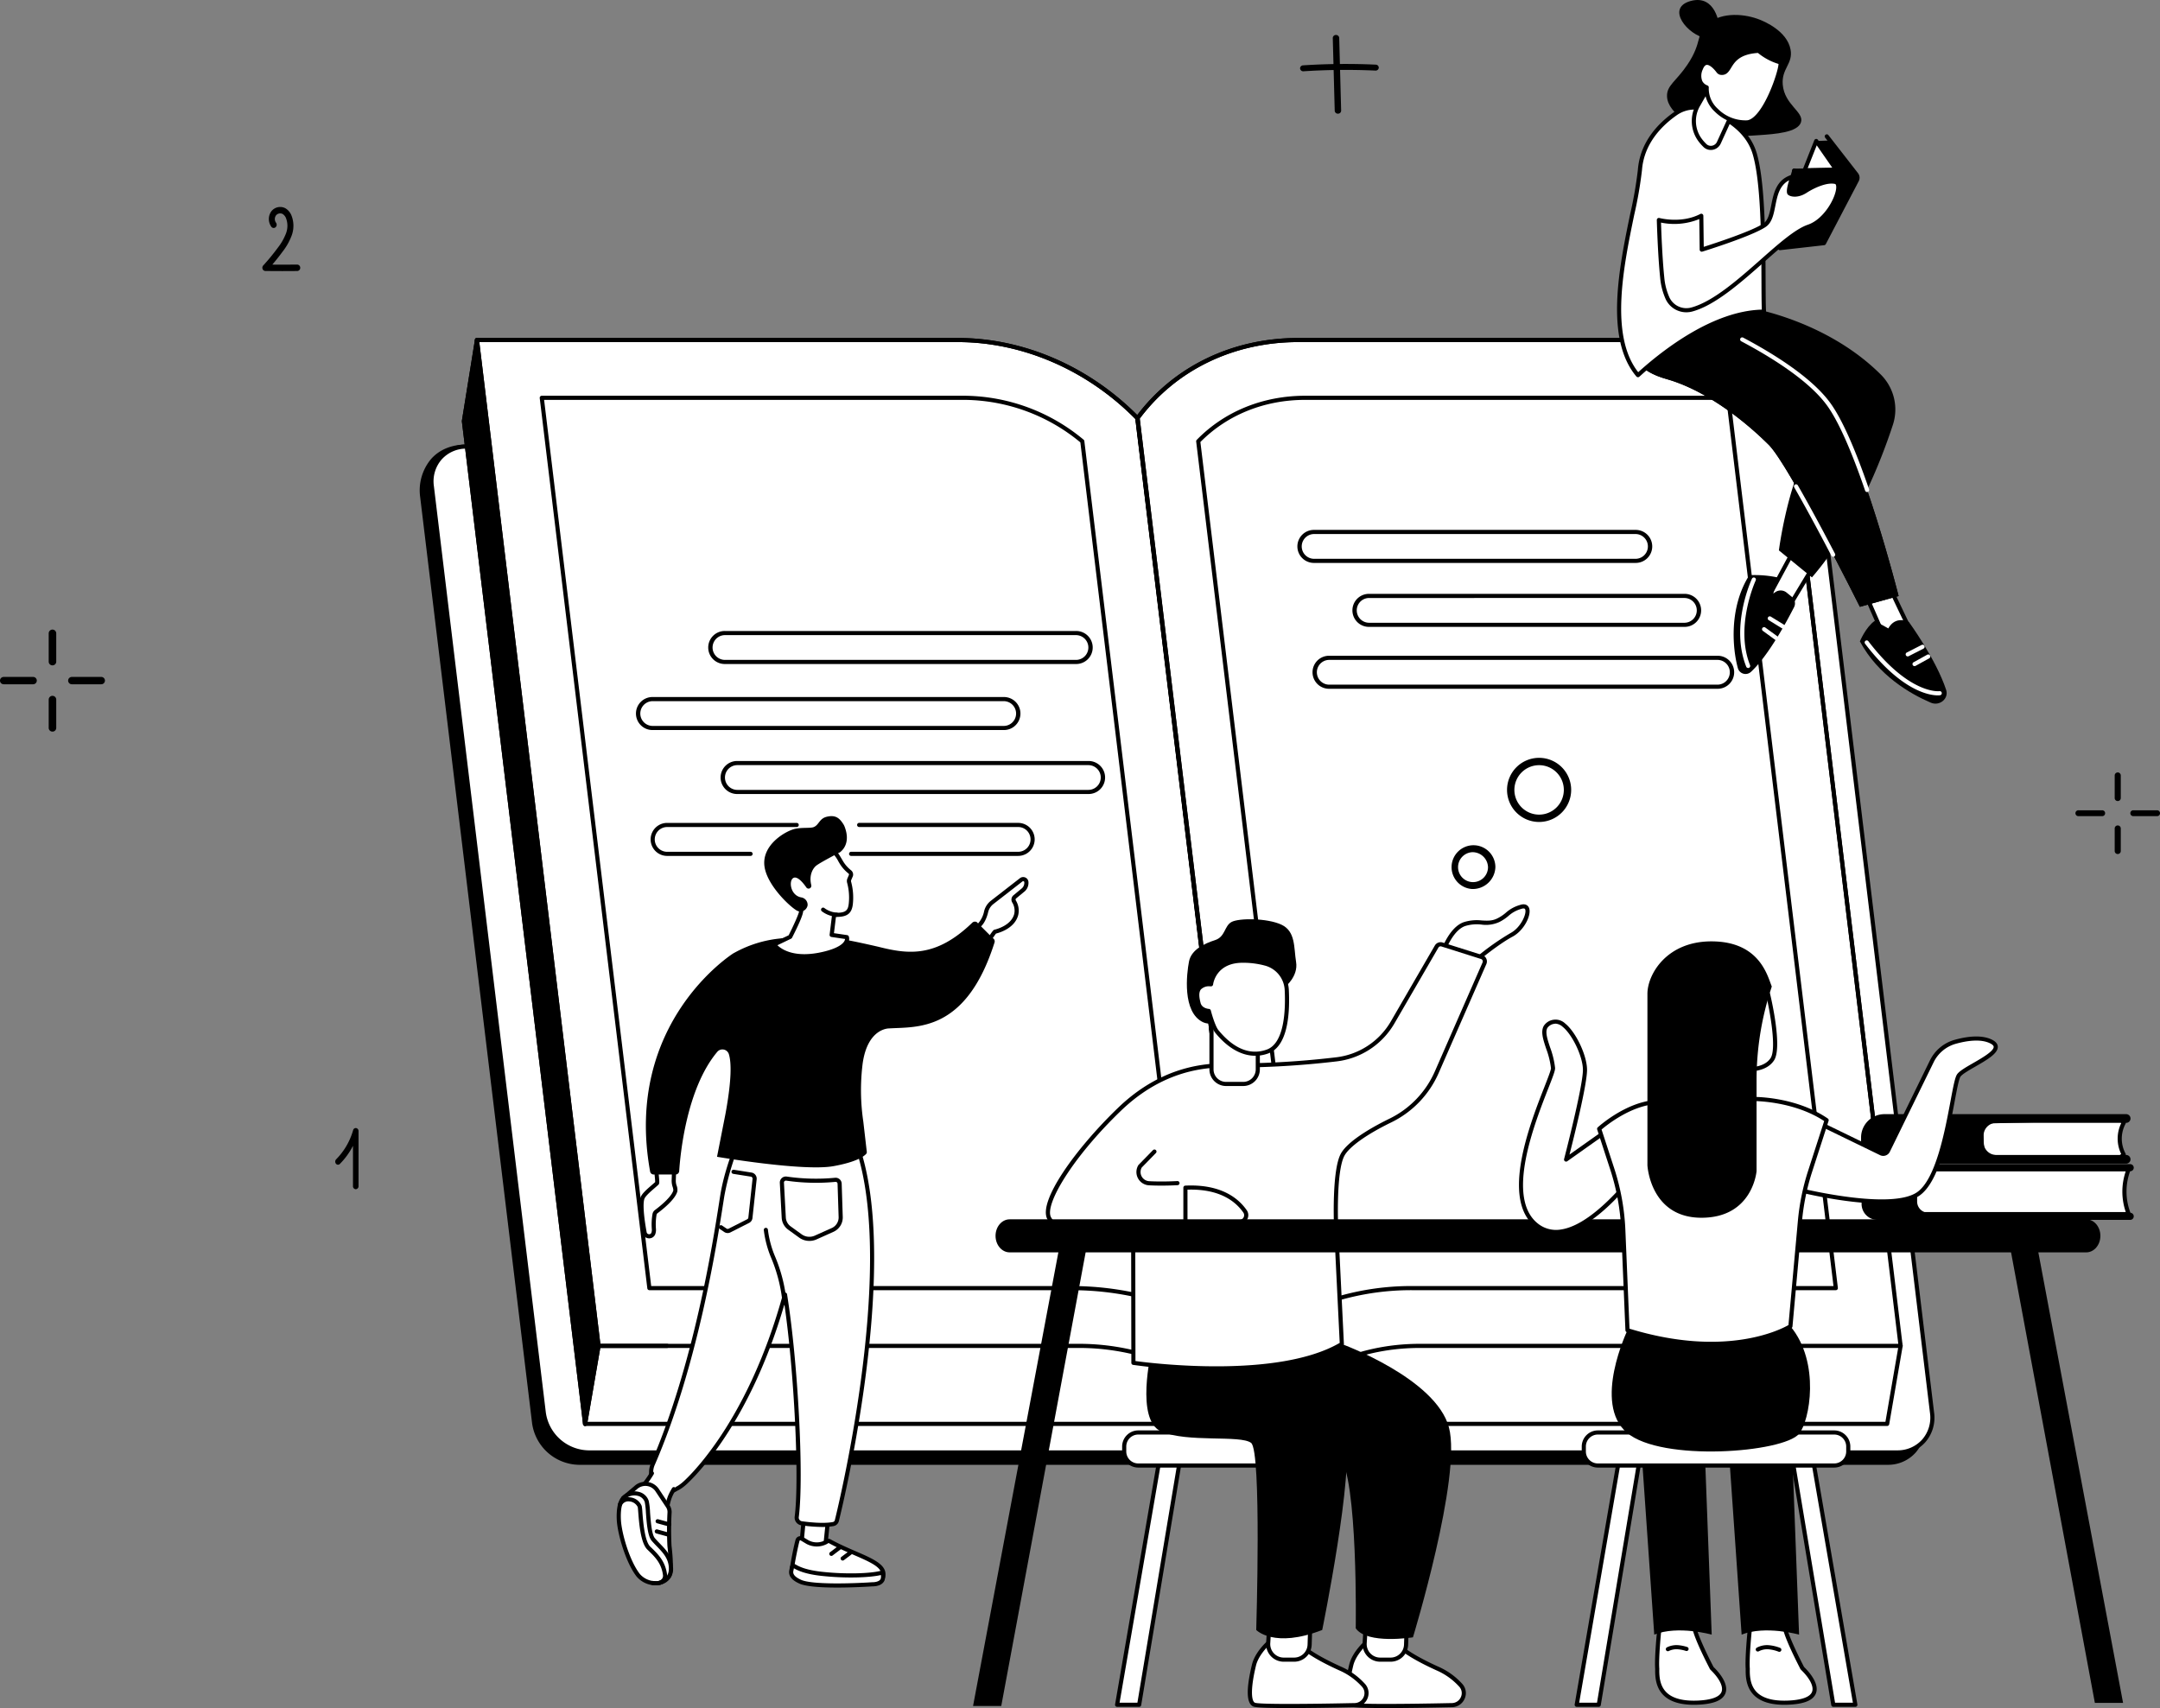 <svg xmlns="http://www.w3.org/2000/svg" xmlns:xlink="http://www.w3.org/1999/xlink" width="741" height="586" viewBox="0 0 741 586"><rect x="0" y="0" width="741" height="586" fill="#808080" stroke="none"/><defs><clipPath id="a"><path d="M1440.561,1797.713c-7.41.156-15.622.287-22.192.287-6.423,0-11.277-.126-12.281-.477-2.5-.873-2.695-5.727-.595-14.427.9-3.71,4.013-6.869,4.879-7.69l.136-2.217a9.221,9.221,0,0,1-3.548-1.979s1.175-38.214-.121-55.714h-25.761l-13.585,81.5a.707.707,0,0,1-.7.592h-7.561a.707.707,0,0,1-.7-.828l14.028-81.262h-6.078a5.5,5.5,0,0,1-3.1-.95h-28.509l-15.392,82.744h-9.674l15.558-82.744h-57.4c-2.258,11.571-4.135,19.1-4.2,19.345a2.3,2.3,0,0,1-1.808,1.683c-.455.085-.939.149-1.44.2l-.422,4.154a1.3,1.3,0,0,1,.75.157c3.013,1.659,6.067,2.98,8.761,4.146,6.171,2.671,11.086,4.8,10.026,8.935-.005.081-.013.161-.024.241a3.137,3.137,0,0,1-.234.91c-.872,1.878-3.53,1.936-4.049,1.929-1.064.073-6.492.42-12.146.42-5.242,0-10.678-.3-13.01-1.393-1.043-.489-3.811-1.788-3.438-4.361,0-.014.011-.062.023-.129v-.005l.23-1.167a1.271,1.271,0,0,1,.083-.266c.427-2.844,1.375-7.392,1.849-9.088a1.685,1.685,0,0,1,1.554-1.23l.351-3.726a2.686,2.686,0,0,1-2.208-2.982,141.341,141.341,0,0,0,.6-17.77h-31.5a59.506,59.506,0,0,1-6.585,7.033,13.741,13.741,0,0,1-2.21,1.587c-.236.114-.452.226-.655.331-.3.157-.591.3-.88.431a13.873,13.873,0,0,0-1.662,4.486,4.28,4.28,0,0,1,.678,2.5,109.707,109.707,0,0,0-.037,11.393,53.266,53.266,0,0,1,.456,6.955c.007.073.014.146.02.22.308,3.952-2.044,5.334-3.5,5.914-.1.05-.193.1-.287.139a1.659,1.659,0,0,1-.461.13c-.047.016-.093.032-.141.046l-.016,0-.023.006-.025.007-.016,0-.038.011h-.005a4.182,4.182,0,0,1-.917.136h-.326a11.365,11.365,0,0,1-1.273-.09l-.058-.01a8.011,8.011,0,0,1-5.393-2.927c-3.742-4.837-6.508-14.629-6.77-19.244a19.3,19.3,0,0,1,.365-5.364.705.705,0,0,1,.079-.391c.018-.033.037-.067.054-.1a5.739,5.739,0,0,1,1.2-2.272,5.51,5.51,0,0,1,1-.842l3.228-2.705a5.479,5.479,0,0,1,3.231-1.527l.15-.184a27.9,27.9,0,0,0,1.782-2.57,8.014,8.014,0,0,1,.438-3.108h-24.629a16.532,16.532,0,0,1-15.953-14.222l-38.412-317.89a16.736,16.736,0,0,1,3.779-12.986c2.741-3.091,6.707-4.791,11.5-4.939l-.958-7.932a.683.683,0,0,1,0-.086.654.654,0,0,1,.009-.112l4.478-27.833a.7.7,0,0,1,.058-.184.009.009,0,0,1,0,0l0-.01,0-.005,0-.008a.017.017,0,0,0,0-.007l0-.006,0-.008,0-.005,0-.008,0-.005,0-.006a.019.019,0,0,1,0-.007s0,0,0-.005l.006-.009v0a.713.713,0,0,1,.168-.176l0,0,.01-.007.006,0,.007,0,.008-.005,0,0,.035-.022h0l.012-.006,0,0,.013-.006h0a.534.534,0,0,1,.052-.024l0,0,.012,0,0,0,.011,0a.011.011,0,0,0,.006,0l.01,0,.008,0,.014,0,.01,0,.006,0,.011,0,.006,0,.012,0h.005l.012,0h.005l.016,0h0l.018,0h0l.015,0h165.055c22.392,0,44.777,9.632,61.532,26.447,12.729-16.818,32.8-26.447,55.2-26.447h110.224c-2.415-13.048.995-29.542,3.686-42.567a137.741,137.741,0,0,0,2.632-15.143c.747-9.706,7.212-16.161,12.542-19.88a8.36,8.36,0,0,1-2.546-5.351c-.115-3.738,3.162-5.125,7-10.835a27.515,27.515,0,0,0,4.18-9.733c-5.689-2.513-10.742-10.013-3.073-12.1,5.843-1.592,8.266,2.762,9.229,5.81,4.761-1.821,10.625-.984,14.672.678,1.27.521,9.181,3.771,10.366,10.158.917,4.937-3.158,6.5-2.677,12.071.6,6.925,7.316,9.336,6.265,12.846-1.064,3.554-8.847,4.086-14.524,4.475-1.116.076-2.344.16-3.65.218a18.75,18.75,0,0,1,2.971,5.914c1.668,5.643,2.41,14.638,2.75,23.8,1.311-1.231,1.767-3.524,2.248-5.942.8-4.029,1.708-8.583,6.7-10.3l.487-1.7a.728.728,0,0,1,.11-.237h0s0,0,.005-.007l0-.006,0-.005.007-.008,0,0a.707.707,0,0,1,.544-.263l3.053-.028,3.848-9.7a.709.709,0,0,1,1.24-.144l.26.374,3-.111-.785-1.01a.709.709,0,0,1,1.12-.869l10.147,13.058a2.561,2.561,0,0,1,.245,2.751l-11.293,21.579a.71.71,0,0,1-.546.375l-15.122,1.712a.615.615,0,0,1-.082.005.7.7,0,0,1-.509-.219c-1.437,1.224-2.921,2.527-4.428,3.859.019,2.279.027,4.462.035,6.488.02,4.506.034,8.4.152,10.9,8.163,2.138,25.656,8.009,39.249,21.523a16.91,16.91,0,0,1,4.281,17.316,196.34,196.34,0,0,1-8.437,21.46c.08.234.162.471.244.707a.71.71,0,0,1-.441.9h0c6.067,17.774,10.586,35.717,10.586,35.717l-.743.207c1.106,2.345,2.615,5.5,4.114,8.624l.146.062s9.326,12.772,12.792,23.317a3.691,3.691,0,0,1-3.669,4.714,4,4,0,0,1-1.584-.329c-7.026-3.009-18.041-9.323-24.341-21.033,0,0,1.954-4.817,5.08-7.04l.074.041-2.453-5.611-2.7.753s-3.8-7.62-8.834-17.259a.709.709,0,0,1-.956-.3l-.338-.648-.014.021,23.229,192.238h1.924l9.009-18.412a13.506,13.506,0,0,1,8.479-7.083c3.785-1.057,9.083-1.922,12.839-.046,1.281.64,1.944,1.451,1.972,2.409.069,2.338-3.733,4.529-7.76,6.847-2.162,1.246-4.4,2.534-5.026,3.4-.56.77-1.281,4.635-2.048,8.728-.246,1.316-.508,2.713-.788,4.159h59.659a1.494,1.494,0,1,1,0,2.988h-.123a.718.718,0,0,1-.081.307,10.737,10.737,0,0,0,.01,10.263.7.7,0,0,1,.057.455h.138a1.494,1.494,0,1,1,0,2.987h-64l-.057.154h65.4a1.219,1.219,0,1,1,.024,2.436,20.231,20.231,0,0,0,.111,14.255,1.216,1.216,0,0,1-.135,2.429h-13.769a5.6,5.6,0,0,1,3.587,5.474c0,3.13-2.17,5.667-4.848,5.667h-16.43l29.064,154.571h-9.673L1665.9,1641.658h-33.044l6.64,54.954a12.813,12.813,0,0,1-3.028,10.205,12.287,12.287,0,0,0-3.306,3.544,12.657,12.657,0,0,1-9.639,4.186h-15.195a5.5,5.5,0,0,1-3.1.95h-6.077l14.028,81.262a.707.707,0,0,1-.7.828h-7.561a.708.708,0,0,1-.7-.592l-13.087-78.514,2.04,54.329s-1.455-.406-3.694-.787a106.437,106.437,0,0,0,5.387,11.856c.146.153.287.3.427.44,1.188,1.186,4.962,5.319,3.65,8.652-.949,2.414-4.109,3.686-9.661,3.89-.4.014-.79.022-1.173.022-4.694,0-8.181-1.094-10.379-3.262-2.658-2.622-2.933-6.208-2.87-9.05a101.235,101.235,0,0,1,.584-12.412,17.266,17.266,0,0,0-1.984.653l-3.983-57.313h-8.431l2.154,57.313a43,43,0,0,0-4.835-.967,104.2,104.2,0,0,0,5.448,12.036c.145.151.288.3.427.439,1.188,1.187,4.962,5.32,3.651,8.653-.948,2.414-4.109,3.686-9.661,3.89q-.6.022-1.174.022c-4.692,0-8.18-1.094-10.377-3.262-2.658-2.622-2.933-6.208-2.87-9.05a97.712,97.712,0,0,1,.552-12.079c-.293.1-.585.205-.872.32l-3.982-57.313h-.77l-13.585,81.5a.709.709,0,0,1-.7.592H1516.9a.708.708,0,0,1-.7-.828l14.028-81.262h-6.078a5.5,5.5,0,0,1-3.1-.95h-47.464c-1.746,22.684-12.87,59.187-12.87,59.187s-.592.1-1.575.207l-.075,2.313a6.1,6.1,0,0,1-.321,1.774,68.079,68.079,0,0,0,10.536,5.711,24.11,24.11,0,0,1,8.431,6.054,4.71,4.71,0,0,1,.727,5.038,4.809,4.809,0,0,1-4.324,2.878c-7.457.156-15.756.291-22.384.291C1446.648,1798,1442.544,1797.921,1440.561,1797.713Zm-10.965-26.5q-1.828.713-3.488,1.222l-.123,3.821a6.07,6.07,0,0,1-.376,1.929,69.665,69.665,0,0,0,10.31,5.557q1.315.6,2.5,1.277.2-.926.44-1.92c.813-3.363,3.45-6.273,4.581-7.4v-.007l.184-3a6.486,6.486,0,0,1-2.533-2.042s.615-37.539-3.245-53.475C1436.495,1737.431,1429.6,1771.211,1429.6,1771.211Zm172.132-475.8h-.005ZM1097.09,1618.934v-13.825a24.619,24.619,0,0,1-4.5,6.214.887.887,0,0,1-1.346-.085,1.155,1.155,0,0,1,.074-1.5,23.205,23.205,0,0,0,5.819-9.994.948.948,0,0,1,1.055-.724,1.034,1.034,0,0,1,.807,1.049l0,18.87a.961.961,0,1,1-1.911,0Zm604.368-114.94v-7.8a1.043,1.043,0,0,1,2.084,0v7.8a1.043,1.043,0,0,1-2.084,0Zm6.416-11.988a1.006,1.006,0,1,1,0-2.011h8.084a1.006,1.006,0,1,1,0,2.011Zm-18.832,0a1.006,1.006,0,1,1,0-2.011h8.084a1.006,1.006,0,1,1,0,2.011Zm12.416-6.194v-7.806a1.043,1.043,0,0,1,2.084,0v7.806a1.043,1.043,0,0,1-2.084,0Zm-708.752-24.07v-9.756a1.294,1.294,0,0,1,2.588,0v9.756a1.294,1.294,0,0,1-2.588,0Zm7.965-14.985a1.258,1.258,0,1,1,0-2.516h10.035a1.258,1.258,0,1,1,0,2.516Zm-23.378,0a1.258,1.258,0,1,1,0-2.516h10.035a1.258,1.258,0,1,1,0,2.516Zm15.412-7.743v-9.757a1.294,1.294,0,0,1,2.588,0v9.757a1.294,1.294,0,0,1-2.588,0Zm464.751-114.021v-7.8a1.043,1.043,0,0,1,2.085,0v7.8a1.043,1.043,0,0,1-2.085,0Zm6.417-11.988a1.006,1.006,0,1,1,0-2.011h8.084a1.006,1.006,0,1,1,0,2.011Zm-18.833,0a1.006,1.006,0,1,1,0-2.011h8.085a1.006,1.006,0,1,1,0,2.011Zm12.415-6.194v-7.806a1.043,1.043,0,0,1,2.085,0v7.806a1.043,1.043,0,0,1-2.085,0Zm-390.439-1.849a1.032,1.032,0,0,1-.941-.683,1.161,1.161,0,0,1,.219-1.193,71.445,71.445,0,0,0,4.993-6.072,18.854,18.854,0,0,0,2.847-5,7.283,7.283,0,0,0-.04-5.219,3.018,3.018,0,0,0-1.14-1.385,1.855,1.855,0,0,0-2.284.5,2.19,2.19,0,0,0,.01,2.492,1.158,1.158,0,0,1-.136,1.553.989.989,0,0,1-1.453-.146,4.527,4.527,0,0,1-.022-5.291,3.839,3.839,0,0,1,4.846-1.06,5.049,5.049,0,0,1,2.033,2.373,9.617,9.617,0,0,1,.128,6.927,20.926,20.926,0,0,1-3.166,5.623c-1.109,1.51-2.281,2.984-3.5,4.406,2.852.02,5.719.015,8.546-.016a1.085,1.085,0,0,1,1.041,1.089,1.071,1.071,0,0,1-1.021,1.116c-1.7.018-3.422.03-5.143.03C1070.9,1305,1068.951,1304.987,1067.018,1304.962ZM1434.984,1251a1.066,1.066,0,0,1-1.1-1l-.373-13.978q-5.179.1-10.328.43c-.027,0-.051,0-.078,0a1.071,1.071,0,0,1-1.1-.949,1.049,1.049,0,0,1,1.022-1.09c3.461-.226,6.943-.372,10.427-.437l-.239-8.937a1.06,1.06,0,0,1,1.076-1.046,1.083,1.083,0,0,1,1.13,1l.238,8.956c4.107-.036,8.213.04,12.291.229a1.051,1.051,0,0,1,1.048,1.068,1.073,1.073,0,0,1-1.155.97c-4.025-.185-8.078-.259-12.129-.224l.371,13.956a1.059,1.059,0,0,1-1.074,1.048Z" fill="none"></path></clipPath></defs><g transform="translate(-651 -998)"><g transform="translate(-325 -214)"><g transform="translate(1013.501 1104.727)"><path d="M392.125,609.113H160.992a15.788,15.788,0,0,1-15.25-13.6L107.33,277.623c-.907-7.51,3.206-17.143,15.269-17.143l227.827,3.544Z"></path><path d="M392.125,609.82H160.992A16.533,16.533,0,0,1,145.04,595.6l-38.412-317.89a16.738,16.738,0,0,1,3.78-12.986c2.873-3.238,7.089-4.95,12.192-4.95l227.839,3.544a.709.709,0,0,1,.692.623l41.7,345.088a.708.708,0,0,1-.7.793ZM122.588,261.188c-4.676,0-8.525,1.547-11.121,4.474a15.3,15.3,0,0,0-3.433,11.876l38.412,317.89A15.081,15.081,0,0,0,160.992,608.4H391.326L349.8,264.722Z"></path><path d="M610.026,609.113H392.334l-41.7-345.089H568.328a15.787,15.787,0,0,1,15.249,13.6L621.99,595.514A11.806,11.806,0,0,1,610.026,609.113Z"></path><path d="M610.026,609.82H392.334a.709.709,0,0,1-.7-.623l-41.7-345.088a.708.708,0,0,1,.7-.793H568.328a16.534,16.534,0,0,1,15.953,14.222l38.412,317.89a12.816,12.816,0,0,1-3.027,10.206A12.659,12.659,0,0,1,610.026,609.82ZM392.963,608.4H610.026a11.261,11.261,0,0,0,8.579-3.71,11.42,11.42,0,0,0,2.681-9.1l-38.412-317.89a15.081,15.081,0,0,0-14.547-12.976H351.435Z"></path><path d="M395.431,605.569H164.3a15.787,15.787,0,0,1-15.25-13.6L110.636,274.079a11.806,11.806,0,0,1,11.964-13.6H353.733Z" fill="#fff"></path><path d="M395.431,606.276H164.3a16.533,16.533,0,0,1-15.953-14.222L109.933,274.164a12.816,12.816,0,0,1,3.027-10.206,12.661,12.661,0,0,1,9.639-4.186H353.732a.709.709,0,0,1,.7.623l41.7,345.088a.708.708,0,0,1-.7.793ZM122.6,261.188a11.262,11.262,0,0,0-8.579,3.71,11.418,11.418,0,0,0-2.681,9.1l38.412,317.89A15.08,15.08,0,0,0,164.3,604.86H394.632L353.1,261.188Z"></path><path d="M613.332,605.569H395.64l-41.7-345.089H571.633a15.788,15.788,0,0,1,15.25,13.6L625.295,591.97A11.806,11.806,0,0,1,613.332,605.569Z" fill="#fff"></path><path d="M613.332,606.276H395.64a.708.708,0,0,1-.7-.623l-41.7-345.088a.709.709,0,0,1,.7-.793H571.633a16.534,16.534,0,0,1,15.953,14.222L626,591.885a12.815,12.815,0,0,1-3.027,10.206A12.659,12.659,0,0,1,613.332,606.276ZM396.268,604.86H613.332a11.262,11.262,0,0,0,8.579-3.709,11.419,11.419,0,0,0,2.681-9.1L586.18,274.164a15.081,15.081,0,0,0-14.547-12.976H354.741Z"></path><path d="M394.457,596.491H163.22a.709.709,0,0,1-.708-.694l-.757-38.716a.707.707,0,0,1,.421-.661l25.312-11.247a.641.641,0,0,1,.314-.06l173.636,6.279a.711.711,0,0,1,.54.28l33.046,43.684a.708.708,0,0,1-.565,1.135Zm-230.543-1.416h229.12L361.05,552.794l-173.137-6.261L163.18,557.523Z"></path><path d="M126.13,223.933l-4.479,27.833L163.22,595.783l4.608-26.761Z"></path><path d="M163.22,596.491H163.2a.709.709,0,0,1-.685-.623L120.948,251.852a.707.707,0,0,1,0-.2l4.479-27.833a.708.708,0,0,1,.7-.595h.014a.708.708,0,0,1,.689.623l41.7,345.089a.713.713,0,0,1-.005.206L163.918,595.9A.708.708,0,0,1,163.22,596.491ZM122.366,251.78,163.343,590.9,167.113,569,126.03,229.012Z"></path><path d="M163.22,596.491H163.2a.709.709,0,0,1-.685-.623L120.948,251.852a.707.707,0,0,1,0-.2l4.479-27.833a.708.708,0,0,1,.7-.595h.014a.708.708,0,0,1,.689.623l41.7,345.089a.713.713,0,0,1-.005.206L163.918,595.9A.708.708,0,0,1,163.22,596.491ZM122.366,251.78,163.343,590.9,167.113,569,126.03,229.012Z"></path><path d="M394.353,595.783c-16.659-16.988-39.136-26.761-61.547-26.761H167.828l-41.7-345.088H291.108c22.411,0,44.888,9.773,61.547,26.761Z" fill="#fff"></path><path d="M394.354,596.491a.712.712,0,0,1-.507-.212c-16.546-16.872-38.795-26.549-61.041-26.549H167.828a.708.708,0,0,1-.7-.623l-41.7-345.089a.708.708,0,0,1,.7-.793H291.108c22.625,0,45.243,9.832,62.053,26.973a.707.707,0,0,1,.2.411l41.7,345.089a.708.708,0,0,1-.7.793Zm-225.9-28.177h164.35c21.979,0,43.951,9.278,60.6,25.523L351.98,251.019c-16.528-16.765-38.7-26.377-60.873-26.377H126.929Z"></path><path d="M369.855,557.878a.705.705,0,0,1-.27-.053,102.5,102.5,0,0,0-39.175-7.916H185.267a.708.708,0,0,1-.7-.623L147.655,243.84a.708.708,0,0,1,.7-.793H293.5a64.553,64.553,0,0,1,40.735,15.081.709.709,0,0,1,.253.461l36.068,298.495a.708.708,0,0,1-.7.793Zm-183.96-9.385H330.41a103.69,103.69,0,0,1,38.6,7.57l-35.89-297.02A63.1,63.1,0,0,0,293.5,244.463H149.157Z"></path><path d="M393.388,588.511a.708.708,0,0,1-.7-.623L351.98,251.019c-16.528-16.765-38.7-26.377-60.873-26.377H126.929l41.527,343.673h22.91a.708.708,0,1,1,0,1.416H167.828a.708.708,0,0,1-.7-.623l-41.7-345.089a.708.708,0,0,1,.7-.793H291.108c22.625,0,45.243,9.832,62.053,26.973a.707.707,0,0,1,.2.411l40.734,337.109a.708.708,0,0,1-.618.788A.722.722,0,0,1,393.388,588.511Z"></path><path d="M609.907,596.491H394.457a.708.708,0,0,1-.66-.965L508.392,301.857a.708.708,0,0,1,.658-.451h0a.708.708,0,0,1,.658.448L615.174,568.763a.7.7,0,0,1,.04.38L610.6,595.9A.708.708,0,0,1,609.907,596.491Zm-214.412-1.416H609.309l4.474-25.977L509.056,304.052Z"></path><path d="M394.458,595.783c12.553-16.988,32.668-26.761,55.08-26.761H614.515l-41.7-345.088H407.839c-22.411,0-42.526,9.773-55.08,26.761Z" fill="#fff"></path><path d="M394.457,596.491a.732.732,0,0,1-.181-.023.709.709,0,0,1-.522-.6l-41.7-345.089a.7.7,0,0,1,.134-.505c12.7-17.19,32.986-27.048,55.649-27.048H572.817a.708.708,0,0,1,.7.623l41.7,345.089a.708.708,0,0,1-.7.793H449.538c-22.209,0-42.077,9.649-54.51,26.473A.707.707,0,0,1,394.457,596.491ZM353.5,250.889l41.455,343.074c12.755-16.324,32.546-25.649,54.587-25.649H613.716L572.188,224.641H407.839C385.729,224.641,365.94,234.2,353.5,250.889Z"></path><path d="M409.625,557.878a.709.709,0,0,1-.7-.623L372.854,258.76a.705.705,0,0,1,.2-.579c9.5-9.76,22.709-15.134,37.185-15.134H555.379a.708.708,0,0,1,.7.623L592.99,549.116a.707.707,0,0,1-.7.793H447.142a88.837,88.837,0,0,0-37.222,7.905A.715.715,0,0,1,409.625,557.878ZM374.3,258.928l35.912,297.2a90.376,90.376,0,0,1,36.93-7.636H591.488L554.75,244.463H410.234C396.263,244.463,383.516,249.6,374.3,258.928Z"></path><path d="M390.677,565.21a.708.708,0,0,1-.7-.623L352.056,250.779a.7.7,0,0,1,.134-.505c12.7-17.19,32.986-27.048,55.649-27.048H572.817a.708.708,0,0,1,.7.623l37.39,309.432a.709.709,0,0,1-1.407.17L572.188,224.641H407.839c-22.11,0-41.9,9.563-54.343,26.248l37.885,313.528a.708.708,0,0,1-.618.788A.718.718,0,0,1,390.677,565.21Z"></path><path d="M306.825,357.737H186.408a5.664,5.664,0,1,1,0-11.327H306.825a5.664,5.664,0,1,1,0,11.327Zm-120.418-9.911a4.248,4.248,0,1,0,0,8.5H306.825a4.248,4.248,0,1,0,0-8.5Z"></path><path d="M331.618,335.082H211.2a5.664,5.664,0,1,1,0-11.327H331.618a5.664,5.664,0,1,1,0,11.327ZM211.2,325.171a4.248,4.248,0,1,0,0,8.5H331.618a4.248,4.248,0,1,0,0-8.5Z"></path><path d="M335.868,379.683H215.449a5.664,5.664,0,1,1,0-11.327H335.868a5.664,5.664,0,1,1,0,11.327Zm-120.418-9.911a4.248,4.248,0,1,0,0,8.5H335.868a4.248,4.248,0,1,0,0-8.5Z"></path><path d="M311.784,400.921h-57.3a.708.708,0,1,1,0-1.416h57.3a4.248,4.248,0,1,0,0-8.5H257.242a.708.708,0,1,1,0-1.416h54.542a5.663,5.663,0,1,1,0,11.327Z"></path><path d="M219.986,400.921h-28.62a5.663,5.663,0,1,1,0-11.327H235.81a.708.708,0,1,1,0,1.416H191.366a4.248,4.248,0,1,0,0,8.5h28.62a.708.708,0,1,1,0,1.416Z"></path><path d="M523.567,300.4H413.313a5.664,5.664,0,1,1,0-11.327H523.567a5.664,5.664,0,1,1,0,11.327Zm-110.254-9.911a4.248,4.248,0,1,0,0,8.5H523.567a4.248,4.248,0,1,0,0-8.5Z"></path><path d="M540.342,322.342H432.191a5.664,5.664,0,1,1,0-11.327H540.342a5.664,5.664,0,1,1,0,11.327Zm-108.151-9.911a4.248,4.248,0,1,0,0,8.5H540.342a4.248,4.248,0,1,0,0-8.5Z"></path><path d="M551.676,343.58H418.507a5.664,5.664,0,1,1,0-11.327H551.676a5.664,5.664,0,1,1,0,11.327Zm-133.169-9.911a4.248,4.248,0,1,0,0,8.5H551.676a4.248,4.248,0,1,0,0-8.5Z"></path><path d="M548.3,115.4c-4.084,3.388-1.688,6.279-6.919,14.052-3.842,5.71-7.118,7.1-7,10.835.1,3.367,2.872,5.784,4.7,7.38,8.3,7.247,19.726,6.465,26.742,5.985,5.677-.388,13.461-.92,14.524-4.474,1.05-3.51-5.665-5.921-6.264-12.846-.483-5.571,3.593-7.134,2.676-12.07-1.185-6.388-9.1-9.637-10.367-10.159C561.3,112.009,553.328,111.224,548.3,115.4Z"></path><path d="M552.311,116.107s-1.1-10.871-9.822-8.494-.994,11.746,5.415,12.829S552.311,116.107,552.311,116.107Z"></path><path d="M584.093,302.393l-9.378,15.562-5.08-6.67,8.206-15.191Z" fill="#fff"></path><path d="M574.715,318.664a.71.71,0,0,1-.564-.279l-5.08-6.67a.706.706,0,0,1-.06-.765l8.206-15.191a.708.708,0,0,1,1.126-.163l6.253,6.3a.708.708,0,0,1,.1.864l-9.378,15.562a.706.706,0,0,1-.568.342Zm-4.239-7.443,4.171,5.477,8.556-14.2-5.191-5.23Z"></path><path d="M577.963,315.582c-2.473,4.834-8.733,16.559-14.766,22.179a2.743,2.743,0,0,1-4.485-1.157c-1.887-6.769-3.145-20.872,3.889-31.988a37.51,37.51,0,0,1,9.6.741l-1.391,5.558.768-.52a3.22,3.22,0,0,1,3.8.159l1.8,1.464A2.875,2.875,0,0,1,577.963,315.582Z"></path><path d="M562.211,336.449a.708.708,0,0,1-.658-.446c-5.52-13.834,1.662-29.541,1.969-30.2a.708.708,0,0,1,1.284.6c-.073.157-7.229,15.823-1.938,29.082a.708.708,0,0,1-.657.97Z" fill="#fff"></path><path d="M574.323,323.029a.707.707,0,0,1-.37-.105l-4.689-2.884a.708.708,0,1,1,.743-1.206l4.689,2.884a.708.708,0,0,1-.372,1.311Z" fill="#fff"></path><path d="M571.979,326.979a.709.709,0,0,1-.417-.135l-4.3-3.129a.708.708,0,1,1,.835-1.145l4.3,3.128a.708.708,0,0,1-.417,1.281Z" fill="#fff"></path><path d="M610.7,308.424c0,.37,8.6,18.156,8.6,18.156l-9.769.741-6.643-15.191Z" fill="#fff"></path><path d="M609.53,328.029a.708.708,0,0,1-.648-.424l-6.643-15.192a.708.708,0,0,1,.346-.923l7.815-3.706a.709.709,0,0,1,1,.487c.314.889,5.264,11.218,8.543,18a.708.708,0,0,1-.585,1.013l-9.769.741Zm-5.718-15.554,6.167,14.1,8.231-.624c-5.356-11.088-7.22-15.08-7.868-16.574Zm7.6-4.051h0Z"></path><path d="M610.312,322.874s1.954-4.446,7.033-2.223c0,0,9.325,12.772,12.791,23.317.98,2.983-2.25,5.67-5.252,4.385-7.027-3.008-18.041-9.323-24.341-21.033,0,0,1.954-4.817,5.08-7.04Z"></path><path d="M627.284,345.845c-2.655,0-12.357-1.251-24.96-17.723a.708.708,0,0,1,1.125-.86C617.494,345.617,627.7,344.414,627.8,344.4a.708.708,0,1,1,.2,1.4A5.423,5.423,0,0,1,627.284,345.845Z" fill="#fff"></path><path d="M619.3,335.809a.708.708,0,0,1-.343-1.328l4.689-2.593a.708.708,0,1,1,.686,1.239l-4.689,2.593A.706.706,0,0,1,619.3,335.809Z" fill="#fff"></path><path d="M616.955,332.475a.708.708,0,0,1-.323-1.338l5.08-2.594a.708.708,0,1,1,.645,1.261l-5.08,2.594A.708.708,0,0,1,616.955,332.475Z" fill="#fff"></path><path d="M563.774,213.1s25.469,4.312,43.823,22.561a16.913,16.913,0,0,1,4.282,17.316c-4.077,12.473-12.954,35.252-27.786,52.384l-11.332-9.263s2.736-21.491,10.16-34.83-35.95-42.24-35.95-42.24Z"></path><path d="M613.829,311.758l-13.286,3.705s-24.227-48.539-31.261-55.579-20.711-18.526-35.169-22.6-11.9-13.378-11.9-13.378l22.061-7.742s34.387,14.08,45.72,30.012S613.829,311.758,613.829,311.758Z"></path><path d="M572.649,231.017c6.943,4.515,13.482,9.729,17.343,15.159,11.332,15.932,23.836,65.583,23.836,65.583l-13.286,3.705s-24.227-48.539-31.261-55.579-20.711-18.526-35.169-22.6-11.9-13.378-11.9-13.378l22.061-7.742A195.3,195.3,0,0,1,572.649,231.017Z"></path><path d="M603.013,276.079a.708.708,0,0,1-.669-.478c-4.781-13.914-9.131-23.676-12.929-29.016-6.193-8.707-19.5-16.895-29.576-22.23a.708.708,0,1,1,.664-1.251c10.21,5.407,23.713,13.727,30.068,22.661,3.877,5.451,8.289,15.334,13.114,29.376a.709.709,0,0,1-.67.938Z" fill="#fff"></path><path d="M591.382,298.284a.708.708,0,0,1-.629-.38c-4.911-9.4-9.192-17.276-12.725-23.418a.708.708,0,1,1,1.228-.705c3.542,6.158,7.832,14.054,12.752,23.467a.708.708,0,0,1-.627,1.036Z" fill="#fff"></path><path d="M547.663,144.846a11.161,11.161,0,0,0-10.248,1.309c-4.915,3.41-11.584,9.758-12.327,19.414-1.192,15.484-15.033,53.459-.673,70.413,1.169-.939,22.57-21.718,43.227-21.785-.474-9.961.692-41.113-3.182-54.215C561.864,151.2,553.245,146.922,547.663,144.846Z" fill="#fff"></path><path d="M524.415,236.69a.706.706,0,0,1-.541-.25c-10.976-12.96-5.86-37.71-2.124-55.782a137.835,137.835,0,0,0,2.631-15.144c.752-9.758,7.283-16.231,12.63-19.941a11.878,11.878,0,0,1,10.9-1.391c9.407,3.5,15.2,8.747,17.229,15.6,2.924,9.893,3,30.091,3.057,43.456.018,4.522.034,8.428.153,10.925a.709.709,0,0,1-.705.742c-16.422.053-33.477,13.239-42.181,21.094-.31.28-.515.463-.6.535A.7.7,0,0,1,524.415,236.69ZM543.8,144.86a10.5,10.5,0,0,0-5.984,1.876c-5.095,3.536-11.317,9.683-12.025,18.888a138.7,138.7,0,0,1-2.657,15.322c-3.622,17.523-8.564,41.424,1.359,54.018l.018-.015c8.726-7.875,25.729-21.016,42.389-21.448-.093-2.523-.107-6.135-.123-10.257-.052-13.285-.132-33.361-3-43.061-1.892-6.4-7.4-11.337-16.365-14.672A10.348,10.348,0,0,0,543.8,144.86Z"></path><path d="M581.666,165.9l3.9-10.251,4.663-.171,9.311,11.911.373,1.489-11.695,21.812-14.45,1.712.373-9.975,3.873-16.6Z"></path><path d="M585.569,155.647l6.823,9.8-10.8.223Z" fill="#fff"></path><path d="M581.592,166.383a.709.709,0,0,1-.659-.969l3.978-10.028a.709.709,0,0,1,1.24-.144l6.823,9.8a.708.708,0,0,1-.567,1.112l-10.8.223Zm4.149-9.249-3.1,7.811,8.412-.173Z"></path><path d="M577.42,168.616a.72.72,0,0,1-.195-.027.709.709,0,0,1-.487-.875l.6-2.084a.707.707,0,0,1,.674-.514l16.238-.149h.007a.708.708,0,0,1,.006,1.416l-15.709.144L578.1,168.1A.709.709,0,0,1,577.42,168.616Z"></path><path d="M573.1,193.108a.708.708,0,0,1-.078-1.411l14.747-1.67,11.119-21.247a1.143,1.143,0,0,0-.11-1.226L588.63,154.5a.708.708,0,0,1,1.119-.868L599.9,166.686a2.558,2.558,0,0,1,.246,2.751l-11.293,21.58a.707.707,0,0,1-.548.375L573.18,193.1A.638.638,0,0,1,573.1,193.108Zm15.122-2.42h0Z"></path><path d="M580.79,170.054a.706.706,0,0,1-.557-.27l-2.773-3.522a.708.708,0,1,1,1.112-.875l2.774,3.522a.707.707,0,0,1-.556,1.145Z"></path><path d="M531.587,182.747s7.686,2.146,14.55-1.439l.149,11.613s17.164-5.319,21.632-8.446,1.142-14.041,9.5-16.567c0,0-1.788,5.062-1.042,5.658s2.979.893,5.512-.745,7.151-3.871,10.279-3.127-1.72,12.774-9.236,15.335c-9.542,3.252-26.374,24.711-40.029,28.422a7.1,7.1,0,0,1-8.321-3.8,21.9,21.9,0,0,1-1.853-7.2C531.885,194.212,531.587,182.747,531.587,182.747Z" fill="#fff"></path><path d="M541.011,214.414a7.817,7.817,0,0,1-7.069-4.458,22.788,22.788,0,0,1-1.918-7.434c-.837-8.17-1.143-19.641-1.146-19.756a.71.71,0,0,1,.272-.577.7.7,0,0,1,.626-.124c.074.02,7.509,2.023,14.031-1.385a.708.708,0,0,1,1.037.618l.136,10.661c3.59-1.143,16.784-5.444,20.531-8.065,1.607-1.124,2.1-3.614,2.626-6.25.82-4.127,1.751-8.806,7.077-10.414a.708.708,0,0,1,.873.913,17.173,17.173,0,0,0-1.179,4.928c.549.315,2.347.611,4.6-.845,1.094-.707,6.761-4.189,10.828-3.221.528.126,1.425.583,1.5,2.236.173,3.644-4.216,12.257-10.676,14.458-4.069,1.387-9.728,6.389-15.72,11.684-7.759,6.858-16.553,14.631-24.353,16.751A7.913,7.913,0,0,1,541.011,214.414Zm-8.69-30.77c.091,2.878.417,11.957,1.111,18.735a21.424,21.424,0,0,0,1.789,6.971,6.418,6.418,0,0,0,7.5,3.42c7.48-2.033,16.143-9.69,23.786-16.445,6.1-5.392,11.863-10.486,16.2-11.964,5.775-1.967,9.869-9.854,9.717-13.051-.018-.382-.1-.852-.416-.926-2.548-.606-6.722,1.087-9.73,3.033-2.908,1.878-5.431,1.428-6.339.7-.281-.225-.984-.788.33-4.99-3.33,1.71-4.044,5.3-4.738,8.792-.581,2.923-1.13,5.684-3.2,7.134-4.508,3.154-21.124,8.324-21.829,8.542a.709.709,0,0,1-.918-.667l-.135-10.5A22.634,22.634,0,0,1,532.322,183.643Z"></path><path d="M549.566,135.451l-4.478,7.826a11,11,0,0,0,.762,12.19,16.1,16.1,0,0,0,1.55,1.732,2.983,2.983,0,0,0,4.759-.949L556.9,145.88Z" fill="#fff"></path><path d="M549.4,158.72a3.57,3.57,0,0,1-2.5-1.012,16.709,16.709,0,0,1-1.618-1.808,11.652,11.652,0,0,1-.817-12.975l4.478-7.827a.709.709,0,0,1,.582-.356.724.724,0,0,1,.613.3l7.335,10.43a.71.71,0,0,1,.065.7L552.8,156.544a3.735,3.735,0,0,1-2.7,2.11A3.8,3.8,0,0,1,549.4,158.72Zm.223-21.951-3.924,6.86a10.244,10.244,0,0,0,.707,11.405,15.389,15.389,0,0,0,1.481,1.655,2.19,2.19,0,0,0,1.951.573,2.312,2.312,0,0,0,1.672-1.306l4.573-10Z"></path><path d="M573.168,128.63c1.234.359-4.955,20.063-11.281,20.631S547.468,144.126,548,137.253c0,0-4.012-1.168-2.016-6.409,1.675-4.4,5.008-.454,5.989.856a1.476,1.476,0,0,0,.772.532c4.119.676,1.658-6.9,13.085-7.524A19.425,19.425,0,0,0,573.168,128.63Z" fill="#fff"></path><path d="M561.005,150.007a15.185,15.185,0,0,1-10.208-4.415,10.855,10.855,0,0,1-3.531-7.876,4.54,4.54,0,0,1-2.066-2.024,6.262,6.262,0,0,1,.119-5.1c.565-1.482,1.389-2.309,2.449-2.458,1.906-.261,3.8,1.854,4.769,3.142a.759.759,0,0,0,.367.264c1.044.16,1.4-.339,2.267-1.753,1.306-2.144,3.28-5.384,10.618-5.785a.71.71,0,0,1,.524.191,18.934,18.934,0,0,0,7.051,3.757c.782.227.682,1.249.645,1.633-.378,3.9-5.828,19.823-12.06,20.383Q561.483,150.007,561.005,150.007ZM548.1,129.528a.927.927,0,0,0-.132.009c-.637.089-1.07.9-1.322,1.559a4.962,4.962,0,0,0-.183,3.948,3.174,3.174,0,0,0,1.74,1.532.713.713,0,0,1,.5.733,9.316,9.316,0,0,0,3.089,7.277,13.378,13.378,0,0,0,10.031,3.971c1.284-.115,2.768-1.288,4.292-3.391,3.725-5.14,6.5-14.1,6.51-15.957a20.474,20.474,0,0,1-7.048-3.774c-6.354.425-7.994,3.117-9.2,5.091-.823,1.352-1.675,2.753-3.754,2.407a.615.615,0,0,1-.084-.019,2.2,2.2,0,0,1-1.14-.787C550.205,130.524,548.93,129.528,548.1,129.528Zm24.87-.218h0Z"></path><path d="M367.063,609.542l-13.771,82.611h-7.56l14.311-82.9Z" fill="#fff"></path><path d="M353.292,692.86h-7.56a.708.708,0,0,1-.7-.828l14.311-82.9a.71.71,0,0,1,.727-.587l7.02.289a.708.708,0,0,1,.67.824l-13.771,82.611A.707.707,0,0,1,353.292,692.86Zm-6.719-1.416h6.119l13.54-81.228-5.6-.23Z"></path><rect width="90.725" height="11.334" rx="4.822" transform="translate(348.162 598.729)" fill="#fff"></rect><path d="M434.064,610.771H352.985a5.536,5.536,0,0,1-5.531-5.528v-1.694a5.536,5.536,0,0,1,5.531-5.528h81.079a5.536,5.536,0,0,1,5.531,5.528v1.694A5.536,5.536,0,0,1,434.064,610.771Zm-81.079-11.334a4.118,4.118,0,0,0-4.115,4.112v1.694a4.118,4.118,0,0,0,4.115,4.112h81.079a4.118,4.118,0,0,0,4.114-4.112v-1.694a4.118,4.118,0,0,0-4.114-4.112Z"></path><path d="M430.931,671.006s-3.9,3.465-4.88,7.53-2.664,12.612.14,13.592c2.077.727,23.467.377,34.417.147a4.106,4.106,0,0,0,3.075-6.746,23.279,23.279,0,0,0-8.188-5.872c-10.8-4.9-13.18-7.847-13.18-7.847Z" fill="#fff"></path><path d="M438.238,693.273c-6.424,0-11.278-.126-12.281-.476-2.5-.874-2.7-5.728-.6-14.427,1.022-4.231,4.932-7.745,5.1-7.893a.68.68,0,0,1,.521-.177l11.384.8a.707.707,0,0,1,.5.26c.021.024,2.51,2.919,12.922,7.649a24.127,24.127,0,0,1,8.432,6.055,4.709,4.709,0,0,1,.727,5.037,4.809,4.809,0,0,1-4.324,2.879C453.163,693.14,444.865,693.273,438.238,693.273Zm-7.049-21.539c-.805.775-3.661,3.7-4.45,6.968-1.98,8.2-1.584,12.314-.314,12.759,1.394.487,14.167.527,34.168.107a3.4,3.4,0,0,0,3.06-2.039,3.264,3.264,0,0,0-.506-3.537,22.738,22.738,0,0,0-7.945-5.69c-9.224-4.19-12.412-6.992-13.215-7.805Z"></path><path d="M397.561,671.006s-3.9,3.465-4.88,7.53-2.664,12.612.14,13.592c2.077.727,23.467.377,34.417.147a4.107,4.107,0,0,0,3.076-6.746,23.281,23.281,0,0,0-8.188-5.872c-10.8-4.9-13.18-7.847-13.18-7.847Z" fill="#fff"></path><path d="M404.868,693.273c-6.424,0-11.277-.126-12.281-.476-2.5-.874-2.7-5.727-.6-14.427,1.022-4.231,4.932-7.745,5.1-7.893a.681.681,0,0,1,.52-.177l11.384.8a.708.708,0,0,1,.5.26c.02.024,2.511,2.919,12.922,7.649a24.128,24.128,0,0,1,8.432,6.055,4.708,4.708,0,0,1,.727,5.037,4.81,4.81,0,0,1-4.324,2.879C419.793,693.14,411.495,693.273,404.868,693.273Zm-7.049-21.539c-.806.775-3.661,3.7-4.45,6.968-1.979,8.2-1.584,12.314-.314,12.759,1.393.487,14.167.528,34.167.107a3.405,3.405,0,0,0,3.061-2.039,3.265,3.265,0,0,0-.507-3.537,22.74,22.74,0,0,0-7.945-5.69c-9.224-4.19-12.411-6.992-13.215-7.805Z"></path><path d="M430.864,667.512l-.214,3.494a5.336,5.336,0,0,0,5.328,5.661h3.552a5.337,5.337,0,0,0,5.336-5.163l.207-6.422Z" fill="#fff"></path><path d="M439.53,677.375h-3.552a6.046,6.046,0,0,1-6.035-6.412l.214-3.494a.709.709,0,0,1,.588-.654l14.208-2.429a.708.708,0,0,1,.827.72l-.207,6.421A6.019,6.019,0,0,1,439.53,677.375Zm-7.993-9.259-.179,2.935a4.628,4.628,0,0,0,4.62,4.909h3.552a4.608,4.608,0,0,0,4.627-4.478l.179-5.554Z"></path><path d="M397.775,667.512l-.214,3.494a5.336,5.336,0,0,0,5.328,5.661h3.552a5.336,5.336,0,0,0,5.335-5.163l.207-6.422Z" fill="#fff"></path><path d="M406.441,677.375h-3.553a6.045,6.045,0,0,1-6.035-6.412l.214-3.494a.709.709,0,0,1,.588-.654l14.208-2.429a.708.708,0,0,1,.827.72l-.207,6.421A6.019,6.019,0,0,1,406.441,677.375Zm-7.993-9.259-.18,2.935a4.628,4.628,0,0,0,4.62,4.909h3.553a4.608,4.608,0,0,0,4.627-4.478l.179-5.554Z"></path><path d="M357.487,570.914s-5.609,23.542,3.365,27.466,27.2,1.121,30.846,3.923,1.76,64.181,1.76,64.181,6.092,6.446,22.637,0c0,0,11.217-54.932,7.852-66.7-3.067-10.729-19.629-21.86-29.164-26.344S357.487,570.914,357.487,570.914Z"></path><path d="M422.826,568.392s32.249,11.771,36.735,28.587-12.339,72.028-12.339,72.028-15.7,2.522-19.63-3.083c0,0,.841-51.288-5.608-59.416s-40.942-35.033-40.942-35.033S418.62,572.316,422.826,568.392Z"></path><path d="M457.771,433.141s2.574-7.229,7.109-8.821,7.846.613,11.646-1.348,2.943-2.941,7.6-4.533,1.961,6.861-3.065,9.556-11.768,8.331-11.768,8.331Z" fill="#fff"></path><path d="M469.294,437.034a.7.7,0,0,1-.188-.026l-11.523-3.185a.708.708,0,0,1-.478-.92c.11-.308,2.742-7.567,7.542-9.252a14.808,14.808,0,0,1,6.148-.589c1.933.112,3.6.21,5.407-.72a13.832,13.832,0,0,0,2.955-1.99,12.232,12.232,0,0,1,4.741-2.584c2.134-.728,2.893.407,3.12.929,1.021,2.341-1.62,7.776-5.62,9.921-4.9,2.629-11.581,8.194-11.648,8.25A.714.714,0,0,1,469.294,437.034Zm-10.573-4.365,10.405,2.876a86.792,86.792,0,0,1,11.6-8.174c3.57-1.915,5.591-6.733,4.992-8.108-.058-.134-.235-.541-1.363-.155a10.821,10.821,0,0,0-4.287,2.327,15.246,15.246,0,0,1-3.218,2.165,11.026,11.026,0,0,1-6.139.876,13.479,13.479,0,0,0-5.6.51C461.751,426.169,459.483,430.866,458.721,432.669Z"></path><path d="M470.771,435.609l-13.589-4.3a1.585,1.585,0,0,0-1.85.716L440.2,458.12a25.671,25.671,0,0,1-19.281,12.6,297.4,297.4,0,0,1-40.351,2.074c-2.383.28-18.079-.315-34.063,15.1s-26.872,32.295-24.067,37.34,11.638,4.2,11.638,4.2l17.17-.285.076,45.687s48.513,7.287,71.507-6.446l-1.975-40.4s-.8-18.894,2.224-24.523c1.989-3.7,9.214-8.277,16.419-11.776A33.275,33.275,0,0,0,455.4,475.082l16.34-37.329A1.583,1.583,0,0,0,470.771,435.609Z" fill="#fff"></path><path d="M379.862,577.521a211.7,211.7,0,0,1-28.648-1.982.709.709,0,0,1-.6-.7l-.076-44.969-16.451.274c-.324.034-9.273.82-12.269-4.569-3.366-6.055,9.658-24.174,24.2-38.193,9.76-9.413,21.043-14.536,33.535-15.229.413-.023.729-.04.937-.064a.433.433,0,0,1,.108,0,300.479,300.479,0,0,0,40.245-2.071,25.079,25.079,0,0,0,18.749-12.249l15.135-26.1a2.278,2.278,0,0,1,2.676-1.036l13.589,4.3a2.292,2.292,0,0,1,1.409,3.1l-16.341,37.329A34,34,0,0,1,439.8,492.333c-8.422,4.09-14.441,8.379-16.1,11.473-2.9,5.394-2.149,23.972-2.141,24.159l1.975,40.392a.708.708,0,0,1-.344.642C411.849,575.772,394.624,577.521,379.862,577.521Zm-27.836-3.3c5.612.763,48.8,6.124,70.071-6.224l-1.954-39.969c-.033-.784-.771-19.159,2.307-24.892,2.591-4.826,12.565-10.054,16.733-12.078A32.592,32.592,0,0,0,454.756,474.8L471.1,437.47a.877.877,0,0,0-.539-1.187l-13.589-4.3a.875.875,0,0,0-1.024.4l-15.135,26.1A26.5,26.5,0,0,1,421,471.42a302.518,302.518,0,0,1-40.405,2.081c-.227.023-.553.042-.969.066-12.143.673-23.121,5.664-32.63,14.834-16.966,16.361-26.234,32.36-23.94,36.487,2.545,4.577,10.868,3.849,10.952,3.843l17.225-.289a.733.733,0,0,1,.508.2.706.706,0,0,1,.212.5Z"></path><path d="M360.879,514.034c-1.346,0-2.806-.027-4.229-.107a4.555,4.555,0,0,1-3.645-6.893.7.7,0,0,1,.1-.13l4.923-5.04a.708.708,0,1,1,1.014.989l-4.862,4.978a3.14,3.14,0,0,0,2.549,4.683c4.6.256,9.616-.037,9.666-.04a.7.7,0,0,1,.749.664.707.707,0,0,1-.665.749C366.444,513.889,363.962,514.034,360.879,514.034Z"></path><path d="M369.165,514.743V526.5h18.512a2.327,2.327,0,0,0,1.933-3.637C387.064,519.2,381.326,514.17,369.165,514.743Z" fill="#fff"></path><path d="M387.677,527.212H369.165a.708.708,0,0,1-.708-.708v-11.76a.708.708,0,0,1,.675-.707c12.157-.571,18.168,4.265,21.06,8.427a2.958,2.958,0,0,1,.19,3.109A3.045,3.045,0,0,1,387.677,527.212Zm-17.8-1.416h17.8a1.612,1.612,0,0,0,1.449-.88,1.565,1.565,0,0,0-.1-1.645c-2.635-3.791-8.094-8.194-19.155-7.846Z"></path><path d="M403.387,445.838s4.544-3.587,3.743-8.511-.114-10.534-5.04-12.823-14.588-2.29-17.108-.916-2.1,5.076-5.652,6.221-8.134,3.206-8.936,7.328-2.406,17.4,4.812,20.839S403.387,445.838,403.387,445.838Z"></path><path d="M378.107,455.647v18.506a5.006,5.006,0,0,0,5.007,5h5.871a5.006,5.006,0,0,0,5.008-5V465.57Z" fill="#fff"></path><path d="M388.985,479.865h-5.871a5.721,5.721,0,0,1-5.716-5.713V455.647a.708.708,0,0,1,1.084-.6l15.886,9.924a.707.707,0,0,1,.333.6v8.582A5.721,5.721,0,0,1,388.985,479.865Zm-10.17-22.941v17.228a4.3,4.3,0,0,0,4.3,4.3h5.871a4.3,4.3,0,0,0,4.3-4.3v-8.19Z"></path><path d="M396.825,437.923a9.867,9.867,0,0,1,7.108,9.046c.348,7.21-.1,18.668-6.58,21.043-9.165,3.358-16.039-5.19-17.413-6.87s-2.75-7.023-2.75-7.023-2.9-.152-3.513-2.595-1.527-6.718,4.277-6.565c0,0,.917-8.092,10.845-8.092A29.391,29.391,0,0,1,396.825,437.923Z" fill="#fff"></path><path d="M393.128,469.487c-4.735,0-9.473-2.682-13.695-7.845-1.258-1.537-2.428-5.513-2.805-6.882a4.319,4.319,0,0,1-3.638-3.064c-.359-1.434-1.026-4.1.385-5.863a5.036,5.036,0,0,1,4-1.581c.479-2,2.657-8.091,11.427-8.091a30.213,30.213,0,0,1,8.219,1.081,10.554,10.554,0,0,1,7.623,9.694c.414,8.588-.471,19.333-7.044,21.74A12.907,12.907,0,0,1,393.128,469.487Zm-15.473-23.823a3.919,3.919,0,0,0-3.175,1.056c-.972,1.21-.415,3.437-.116,4.633.479,1.912,2.84,2.059,2.864,2.059a.71.71,0,0,1,.648.531c.372,1.444,1.566,5.474,2.612,6.751,5.261,6.432,10.994,8.714,16.621,6.654,6.068-2.224,6.436-13.7,6.116-20.344a9.138,9.138,0,0,0-6.593-8.4,28.834,28.834,0,0,0-7.833-1.026c-9.149,0-10.105,7.16-10.142,7.465a.73.73,0,0,1-.722.626Q377.793,445.664,377.655,445.664Z"></path><path d="M335.131,535.879,305.986,692.565h-9.675l29.565-157.232Z"></path><path d="M652.01,534.817,681.154,691.5h9.675L661.264,534.271Z"></path><path d="M678.2,525.6H308.874c-2.678,0-4.848,2.537-4.848,5.667s2.17,5.668,4.848,5.668H678.2c2.678,0,4.848-2.537,4.848-5.668S680.873,525.6,678.2,525.6Z"></path><path d="M525.595,527.252h-198.4a.708.708,0,1,1,0-1.416h198.4a.708.708,0,1,1,0,1.416Z"></path><path d="M691.057,503.383a11.48,11.48,0,0,1,0-10.9l-1.377-1.65-47.822,1.238.81,12.169,47.1.207Z" fill="#fff"></path><path d="M689.772,505.154h0l-47.105-.208a.708.708,0,0,1-.7-.661l-.81-12.169a.708.708,0,0,1,.688-.755l47.822-1.238a.718.718,0,0,1,.563.255l1.376,1.65a.707.707,0,0,1,.084.781,10.737,10.737,0,0,0,.01,10.263.709.709,0,0,1-.186.855l-1.284,1.063A.711.711,0,0,1,689.772,505.154Zm-46.442-1.62,46.188.2.664-.55a12.113,12.113,0,0,1,.032-10.607l-.86-1.032-46.742,1.21Z"></path><path d="M609.076,489.515h82.813a1.494,1.494,0,1,1,0,2.988h-44.5a4.356,4.356,0,0,0-4.407,4.3v2.419a4.356,4.356,0,0,0,4.407,4.3h44.5a1.494,1.494,0,1,1,0,2.988H609.076a8.031,8.031,0,0,1-8.126-7.933v-1.133A8.032,8.032,0,0,1,609.076,489.515Z"></path><path d="M692.772,523.8H616.193V508.343h76.579A20.917,20.917,0,0,0,692.772,523.8Z" fill="#fff"></path><path d="M692.772,524.51H616.193a.708.708,0,0,1-.708-.708v-15.46a.708.708,0,0,1,.708-.708h76.579a.708.708,0,0,1,.664.956,20.32,20.32,0,0,0,0,14.952.708.708,0,0,1-.659.968ZM616.9,523.094h74.855a21.547,21.547,0,0,1,.016-14.043H616.9Z"></path><path d="M624.134,509.106h69.092a1.219,1.219,0,1,0,0-2.436h-86.5a5.478,5.478,0,0,0-5.6,5.353v8.415a5.478,5.478,0,0,0,5.6,5.353h86.5a1.219,1.219,0,1,0,0-2.436H624.134a3.87,3.87,0,0,1-3.953-3.781v-6.685A3.87,3.87,0,0,1,624.134,509.106Z"></path><path d="M524.733,609.542l-13.771,82.611H503.4l14.311-82.9Z" fill="#fff"></path><path d="M510.962,692.86H503.4a.707.707,0,0,1-.7-.828l14.31-82.9a.711.711,0,0,1,.727-.587l7.021.289a.708.708,0,0,1,.669.824l-13.771,82.611A.708.708,0,0,1,510.962,692.86Zm-6.719-1.416h6.119l13.54-81.228-5.6-.23Z"></path><path d="M577.655,609.542l13.771,82.611h7.56l-14.311-82.9Z" fill="#fff"></path><path d="M598.987,692.86h-7.561a.707.707,0,0,1-.7-.592l-13.771-82.611a.709.709,0,0,1,.67-.824l7.02-.289a.712.712,0,0,1,.727.587l14.311,82.9a.708.708,0,0,1-.7.828Zm-6.961-1.416h6.12l-14.062-81.458-5.6.23Z"></path><rect width="90.724" height="11.334" rx="4.822" transform="matrix(-1, 0, 0, -1, 596.556, 610.063)" fill="#fff"></rect><path d="M591.733,610.771H510.655a5.536,5.536,0,0,1-5.531-5.528v-1.694a5.536,5.536,0,0,1,5.531-5.528h81.078a5.536,5.536,0,0,1,5.532,5.528v1.694A5.536,5.536,0,0,1,591.733,610.771Zm-81.078-11.334a4.118,4.118,0,0,0-4.115,4.112v1.694a4.118,4.118,0,0,0,4.115,4.112h81.078a4.118,4.118,0,0,0,4.115-4.112v-1.694a4.118,4.118,0,0,0-4.115-4.112Z"></path><path d="M520.817,563.647s-12.06,25.1-.179,35.172,53.642,6.837,59.043.36c3.644-4.37,7.38-24.468-2.97-36.882C576.711,562.3,522.438,554.742,520.817,563.647Z"></path><path d="M562.76,666.464c1.44-3.148,11.97-1.439,11.97-1.439.09,3.148,6.031,14.483,6.031,14.483l-.022,0c.191.2.379.4.562.58,2.564,2.564,9.18,10.794-5.536,11.334-13.129.482-13.791-7.09-13.686-11.6C561.775,676.061,562.76,666.464,562.76,666.464Z" fill="#fff"></path><path d="M574.617,692.156c-4.693,0-8.18-1.1-10.377-3.263-2.658-2.621-2.933-6.208-2.87-9.05-.3-3.806.645-13.059.685-13.451a.718.718,0,0,1,.06-.223c1.585-3.463,10.882-2.143,12.728-1.843a.707.707,0,0,1,.595.679c.071,2.441,4.3,11.014,5.937,14.148.145.152.287.3.427.44,1.187,1.186,4.961,5.319,3.65,8.652-.948,2.413-4.109,3.686-9.661,3.889Q575.193,692.155,574.617,692.156Zm-11.166-25.49c-.115,1.159-.943,9.68-.666,13.1a.675.675,0,0,1,0,.073c-.06,2.563.164,5.794,2.447,8.046,2.088,2.059,5.617,3.009,10.5,2.834,4.791-.176,7.694-1.211,8.394-2.992.791-2.013-1.2-5-3.333-7.134-.187-.188-.38-.388-.575-.593a.709.709,0,0,1-.175-.323c-.857-1.645-5.376-10.431-5.965-14.034C570.026,665.055,564.41,665.005,563.451,666.667Z"></path><path d="M572.9,673.982a.711.711,0,0,1-.26-.05,12.5,12.5,0,0,0-3.546-.826,6.2,6.2,0,0,0-3.241.7.708.708,0,0,1-.65-1.258,7.5,7.5,0,0,1,4.012-.848,13.9,13.9,0,0,1,3.948.92.708.708,0,0,1-.262,1.366Z"></path><path d="M577.521,610.6l2.16,57.48s-11.611-3.238-19.711,0l-4.05-58.29Z"></path><path d="M531.708,666.464c1.44-3.148,11.971-1.439,11.971-1.439.09,3.148,6.03,14.483,6.03,14.483l-.022,0c.191.2.379.4.562.58,2.565,2.564,9.18,10.794-5.536,11.334-13.13.482-13.792-7.09-13.686-11.6C530.724,676.061,531.708,666.464,531.708,666.464Z" fill="#fff"></path><path d="M543.566,692.156c-4.693,0-8.18-1.1-10.378-3.263-2.658-2.621-2.933-6.208-2.869-9.05-.3-3.806.645-13.059.685-13.451a.714.714,0,0,1,.06-.223c1.585-3.463,10.882-2.143,12.729-1.843a.708.708,0,0,1,.595.679c.07,2.441,4.294,11.012,5.935,14.147.145.152.288.3.428.44,1.188,1.187,4.961,5.32,3.651,8.653-.949,2.413-4.109,3.686-9.661,3.889Q544.141,692.155,543.566,692.156ZM532.4,666.667c-.115,1.159-.942,9.68-.666,13.1a.692.692,0,0,1,0,.073c-.06,2.563.164,5.794,2.448,8.046,2.088,2.059,5.616,3.009,10.5,2.834,4.791-.176,7.694-1.211,8.394-2.992.791-2.013-1.2-5-3.334-7.134-.187-.188-.379-.388-.575-.593a.707.707,0,0,1-.175-.322c-.856-1.642-5.376-10.431-5.966-14.035C538.973,665.055,533.357,665.005,532.4,666.667Z"></path><path d="M534.676,673.779a.708.708,0,0,1-.306-1.346,7.462,7.462,0,0,1,3.788-.737,14.014,14.014,0,0,1,3.151.633.708.708,0,0,1-.439,1.346,12.593,12.593,0,0,0-2.831-.569,6.073,6.073,0,0,0-3.058.6A.7.7,0,0,1,534.676,673.779Z"></path><path d="M547.549,610.6l2.16,57.48s-11.611-3.238-19.711,0l-4.05-58.29Z"></path><path d="M579.41,489.165l28.362,13.79a1.8,1.8,0,0,0,2.4-.825L625.2,471.414a12.789,12.789,0,0,1,8.032-6.713c3.853-1.075,8.838-1.84,12.332-.094,6.48,3.238-8.91,8.636-11.071,11.6s-4.32,34.273-14.041,40.749-41.582-1.619-41.582-1.619Z" fill="#fff"></path><path d="M607.873,520.185c-12.614,0-28.251-3.922-29.176-4.157a.707.707,0,0,1-.533-.7l.539-26.177a.709.709,0,0,1,1.018-.622l28.361,13.79a1.089,1.089,0,0,0,1.45-.5l15.03-30.715a13.505,13.505,0,0,1,8.478-7.084c3.785-1.057,9.083-1.922,12.84-.045,1.28.64,1.944,1.451,1.972,2.409.069,2.339-3.734,4.529-7.76,6.848-2.162,1.246-4.4,2.533-5.027,3.4-.56.77-1.283,4.635-2.049,8.728-2.05,10.956-5.147,27.513-12.172,32.194C617.928,519.493,613.166,520.185,607.873,520.185Zm-28.282-5.4c4.234,1.021,31.8,7.357,40.469,1.582,6.528-4.349,9.681-21.2,11.565-31.275,1.017-5.436,1.581-8.319,2.3-9.3.806-1.108,2.965-2.352,5.465-3.791,2.994-1.725,7.095-4.087,7.051-5.579-.014-.5-.655-.917-1.189-1.184-3.353-1.675-8.281-.847-11.825.142a12.09,12.09,0,0,0-7.587,6.343l-15.03,30.715a2.508,2.508,0,0,1-3.343,1.15L580.1,490.286Z"></path><path d="M521.088,489.975l-21.331,15.112s6.48-24.827,6.48-30.764-6.02-17.524-10.655-16.494c-6.934,1.54-.824,8.854-.309,15.855.25,3.4-20.357,41.928-5.776,53.8s38.342-23.478,38.342-23.478Z" fill="#fff"></path><path d="M496.261,530.631a11.146,11.146,0,0,1-7.213-2.6c-11.729-9.551-1.618-35.369,3.242-47.776,1.193-3.046,2.32-5.923,2.276-6.522a28.221,28.221,0,0,0-1.637-6.652c-1.047-3.146-1.95-5.863-.831-7.838a4.716,4.716,0,0,1,3.33-2.108,4.786,4.786,0,0,1,4.014,1.279c3.716,2.98,7.5,11.008,7.5,15.907,0,5.063-4.5,23.129-6.021,29.068L520.678,489.4a.7.7,0,0,1,.587-.108.706.706,0,0,1,.461.379l6.75,14.033a.71.71,0,0,1-.051.7c-.658.979-16.28,24.008-30.211,26.081A13.306,13.306,0,0,1,496.261,530.631Zm-.085-72.158a2.037,2.037,0,0,0-.441.048,3.412,3.412,0,0,0-2.4,1.424c-.809,1.428.042,3.985.943,6.692a29.706,29.706,0,0,1,1.7,7c.065.882-.679,2.827-2.369,7.142-4.737,12.095-14.594,37.264-3.665,46.163a9.946,9.946,0,0,0,8.062,2.146c12.443-1.851,27.024-22.27,29.016-25.137l-6.209-12.908-20.647,14.627a.708.708,0,0,1-1.095-.756c.064-.247,6.458-24.807,6.458-30.585,0-4.476-3.585-12.084-6.973-14.8A3.978,3.978,0,0,0,496.177,458.473Z"></path><path d="M563.75,484.308s14.311-.27,25.381,7.287l-5.68,17.58a78.438,78.438,0,0,0-3.479,17.04L576.711,562.3s-19.441,12.684-55.893,1.35l-1.438-34.3a78.361,78.361,0,0,0-3.792-21.011l-4.49-13.773s9.18-8.366,19.17-9.175S563.75,484.308,563.75,484.308Z" fill="#fff"></path><path d="M549.508,569.025a97.221,97.221,0,0,1-28.9-4.7.709.709,0,0,1-.5-.647l-1.439-34.3a77.662,77.662,0,0,0-3.757-20.822l-4.49-13.772a.708.708,0,0,1,.2-.743c.382-.348,9.475-8.538,19.591-9.358,9.87-.8,33.15-1.078,33.528-1.081.631-.01,14.676-.178,25.792,7.409a.709.709,0,0,1,.275.8l-5.68,17.581a77.833,77.833,0,0,0-3.447,16.886l-3.262,36.083a.708.708,0,0,1-.318.528C576.961,562.979,567.4,569.025,549.508,569.025Zm-28-5.907c33.025,10.118,52.014.211,54.533-1.242l3.23-35.725a79.2,79.2,0,0,1,3.509-17.195l5.516-17.072c-10.688-7.037-24.4-6.866-24.53-6.868h0c-.235,0-23.581.279-33.433,1.077-8.57.694-16.672,7.215-18.409,8.7l4.346,13.327a79.082,79.082,0,0,1,3.825,21.2Zm42.245-78.81h0Z"></path><path d="M569.015,448.281s4.32,18.081,1.485,22.4-9.856,3.373-9.856,3.373H549.034v-25.5Z" fill="#fff"></path><path d="M562.311,474.853a14.625,14.625,0,0,1-1.712-.092H549.035a.708.708,0,0,1-.709-.708v-25.5a.708.708,0,0,1,.7-.708l19.981-.27a.687.687,0,0,1,.7.543c.45,1.881,4.307,18.506,1.388,22.951C568.939,474.348,564.709,474.853,562.311,474.853Zm-12.568-1.508h10.9a.648.648,0,0,1,.094.006c.066.009,6.617.829,9.17-3.06,2.112-3.216-.224-15.96-1.452-21.294l-18.713.252Z"></path><path d="M570.32,445.718c-1.44-3.419-3.96-15.113-19.981-15.472s-22.681,11.334-22.681,17.991v58.83s.9,17.991,18.541,17.991,18.9-16.012,18.9-16.012V477.864a101.3,101.3,0,0,1,4.691-30.469Z"></path><path d="M238.54,625.26l-1.33,14.11a.679.679,0,0,0,.573.783l7.01.434a.6.6,0,0,0,.6-.565l1.3-12.824Z" fill="#fff"></path><path d="M244.828,641.3l-.078,0-7.01-.434a1.279,1.279,0,0,1-.906-.465,1.464,1.464,0,0,1-.328-1.1l1.328-14.1a.706.706,0,0,1,.293-.508.7.7,0,0,1,.576-.114l8.162,1.938a.708.708,0,0,1,.541.76l-1.3,12.824A1.311,1.311,0,0,1,244.828,641.3Zm-6.917-1.845,6.791.421,1.232-12.129-6.765-1.607-1.253,13.3A.03.03,0,0,1,237.911,639.452Z"></path><path d="M236.1,635.718c-.466,1.667-1.447,6.364-1.858,9.189a3.538,3.538,0,0,0,2.579,3.915c4.851,1.311,16.446,1.255,26.1,1.681a2.486,2.486,0,0,0,2.421-1.894c1.837-5.43-8.31-7.111-18.339-12.632a.582.582,0,0,0-.62.032c-.115.082-.262.182-.435.293a6.718,6.718,0,0,1-6.416.046l-2-1.2A.967.967,0,0,0,236.1,635.718Z" fill="#fff"></path><path d="M263.011,651.212l-.116,0c-2.468-.109-5.1-.188-7.645-.263-7.673-.229-14.92-.444-18.608-1.442a4.243,4.243,0,0,1-3.1-4.7c.411-2.827,1.392-7.543,1.877-9.278a1.676,1.676,0,0,1,2.479-.989l2,1.2a6,6,0,0,0,5.671-.037c.16-.1.3-.2.4-.271a1.285,1.285,0,0,1,1.375-.076c3.012,1.659,6.066,2.98,8.76,4.146,6.367,2.755,11.4,4.932,9.908,9.333A3.213,3.213,0,0,1,263.011,651.212Zm-26.224-15.3c-.469,1.681-1.446,6.4-1.839,9.1a2.827,2.827,0,0,0,2.063,3.13c3.527.953,11.028,1.177,18.281,1.392,2.55.076,5.187.155,7.666.264a1.77,1.77,0,0,0,1.719-1.414c1.021-3.018-2.615-4.761-9.129-7.58-2.7-1.17-5.766-2.5-8.815-4.169-.112.078-.246.169-.4.266a7.464,7.464,0,0,1-7.162.056l-2-1.2a.25.25,0,0,0-.228-.019A.26.26,0,0,0,236.787,635.908Z"></path><path d="M233.955,646.187c-.01.049-.016.084-.018.1-.258,1.773,1.427,2.862,3.037,3.618,4.779,2.242,24.079.957,24.825.907h.041c.24,0,2.69,0,3.4-1.519a2.594,2.594,0,0,0,.175-.7,3.5,3.5,0,0,0-.064-1.221.587.587,0,0,0-.717-.449c-3.583.916-11.947,1.219-20.306.3-5.557-.612-7.971-1.822-9.259-2.593a.59.59,0,0,0-.88.4C234.118,645.358,234.037,645.768,233.955,646.187Z" fill="#fff"></path><path d="M249.683,651.937c-5.242,0-10.678-.3-13.01-1.393-1.043-.489-3.811-1.788-3.438-4.361,0-.014.011-.062.023-.129v-.005l.23-1.167a1.3,1.3,0,0,1,1.939-.867c1.328.793,3.7,1.916,8.972,2.5,8.6.947,16.753.561,20.053-.281a1.27,1.27,0,0,1,.993.15,1.314,1.314,0,0,1,.591.829,4.2,4.2,0,0,1,.075,1.469,3.149,3.149,0,0,1-.234.91c-.872,1.879-3.529,1.936-4.049,1.929C260.766,651.59,255.338,651.937,249.683,651.937Zm-15.033-5.617-.013.07c-.153,1.057.66,1.944,2.638,2.872,3.683,1.729,17.62,1.306,24.475.842.034,0,.11,0,.145,0,.793,0,2.289-.229,2.7-1.11a1.84,1.84,0,0,0,.115-.5,2.721,2.721,0,0,0-.029-.859c-3.5.852-11.768,1.238-20.432.284-5.36-.59-7.93-1.746-9.4-2.6Z"></path><path d="M247.7,641.072a.708.708,0,0,1-.43-1.271l2.928-2.228a.708.708,0,0,1,.859,1.126l-2.928,2.228A.7.7,0,0,1,247.7,641.072Z"></path><path d="M251.587,642.666a.708.708,0,0,1-.426-1.274l2.561-1.921a.708.708,0,1,1,.85,1.133l-2.561,1.921A.706.706,0,0,1,251.587,642.666Z"></path><path d="M257.115,502.174l-15.43-1.135c.788-5.138.444-4.257.444-4.257L217.7,494.755a90.673,90.673,0,0,0-7.435,22.849c-1.742,10.914-8.149,55.846-23.76,91.888a6.5,6.5,0,0,0,4.626,9.286c1.741.379,2.471-.241,3.979-.974a13.611,13.611,0,0,0,2.066-1.493s21.855-18.257,34.62-64.9c3.79,23.5,5.755,62.862,4.024,76.266a1.964,1.964,0,0,0,1.676,2.2c2.684.377,7.524.888,10.834.27a1.576,1.576,0,0,0,1.25-1.161C251.769,620.347,269.895,542.214,257.115,502.174Z" fill="#fff"></path><path d="M244.606,631.146a54.446,54.446,0,0,1-7.205-.563,2.686,2.686,0,0,1-2.281-2.993c1.667-12.915-.173-49.752-3.527-72.837-12.786,44.016-33.745,61.92-33.96,62.1a13.727,13.727,0,0,1-2.21,1.586c-.235.114-.451.226-.655.331a4.877,4.877,0,0,1-3.785.7,7.244,7.244,0,0,1-5.043-3.744,7.61,7.61,0,0,1-.083-6.516c14.674-33.878,21.213-75.737,23.362-89.493.133-.849.249-1.594.35-2.225,1.867-11.694,7.444-22.941,7.5-23.054a.7.7,0,0,1,.692-.388l24.173,2.007a.728.728,0,0,1,.422-.015c.652.175.767.206.143,4.348l14.667,1.079a.707.707,0,0,1,.623.491c13.6,42.593-7.306,126.363-7.519,127.2a2.3,2.3,0,0,1-1.807,1.683A21.552,21.552,0,0,1,244.606,631.146ZM231.8,550.706h.038a.708.708,0,0,1,.661.595c3.752,23.262,5.821,62.569,4.027,76.469a1.249,1.249,0,0,0,1.072,1.411c2.575.362,7.379.878,10.605.274a.863.863,0,0,0,.693-.638c.211-.834,20.867-83.618,7.687-125.972l-14.951-1.1a.707.707,0,0,1-.648-.813c.3-1.936.423-2.958.475-3.495L218.129,495.5a90.2,90.2,0,0,0-7.161,22.214c-.1.63-.217,1.372-.349,2.22-2.155,13.8-8.715,55.794-23.462,89.837a6.2,6.2,0,0,0,.043,5.306,5.847,5.847,0,0,0,4.084,3.006,3.541,3.541,0,0,0,2.832-.572c.214-.111.44-.227.686-.347a12.5,12.5,0,0,0,1.911-1.392c.226-.19,21.852-18.7,34.4-64.547A.708.708,0,0,1,231.8,550.706Z"></path><path d="M231.665,555a.708.708,0,0,1-.706-.666,53.382,53.382,0,0,0-4.04-15.834,35.668,35.668,0,0,1-2.394-9.229.708.708,0,0,1,1.4-.188,34.234,34.234,0,0,0,2.293,8.86,53.722,53.722,0,0,1,4.151,16.307.708.708,0,0,1-.665.749Z"></path><path d="M240.164,533.008a5.977,5.977,0,0,1-3.5-1.128l-3.758-2.717a5.407,5.407,0,0,1-2.241-4.108l-.643-11.957a2.079,2.079,0,0,1,2.377-2.168,69.377,69.377,0,0,0,16.546.418,2.078,2.078,0,0,1,2.3,2l.365,11.417a5.412,5.412,0,0,1-3.21,5.131l-5.8,2.6A5.949,5.949,0,0,1,240.164,533.008ZM232.1,512.323a.66.66,0,0,0-.448.174.653.653,0,0,0-.214.524l.643,11.957a4,4,0,0,0,1.657,3.037l3.758,2.717a4.56,4.56,0,0,0,4.521.465l5.805-2.6a4,4,0,0,0,2.373-3.792l-.365-11.417a.662.662,0,0,0-.735-.636,70.8,70.8,0,0,1-16.9-.424A.711.711,0,0,0,232.1,512.323Z"></path><path d="M212.137,530.31a2.107,2.107,0,0,1-1.223-.391l-1.5-1.013a.708.708,0,1,1,.794-1.173l1.512,1.022a.7.7,0,0,0,.734.062l6.392-3.248a.694.694,0,0,0,.378-.547l1.442-13.3a.7.7,0,0,0-.588-.766L214.036,510a.708.708,0,1,1,.221-1.4l6.041.952a2.11,2.11,0,0,1,1.778,2.317l-1.442,13.3a2.106,2.106,0,0,1-1.145,1.657l-6.392,3.247A2.113,2.113,0,0,1,212.137,530.31Z"></path><path d="M191.1,625.619c.852-4.259,1.222-5.134,3.268-8.417,1.52-2.44-2.174-6.12-4.055-6.4-3.138-.645-2.636.348-6.224,4.945l-2.81,3.454S190.357,629.341,191.1,625.619Z" fill="#fff"></path><path d="M190.274,627.139c-2.625,0-7.9-5.657-9.522-7.468a.707.707,0,0,1-.021-.921L183.4,615.5a29.238,29.238,0,0,0,2.132-3.148.708.708,0,0,1,1.215.729,30.446,30.446,0,0,1-2.24,3.3l-2.292,2.794c3.171,3.463,7.06,6.827,8.085,6.547.05-.013.091-.159.108-.243.772-3.858,1.041-4.979,2.655-7.674a.708.708,0,0,1,1.216.728c-1.5,2.5-1.732,3.48-2.481,7.224a1.577,1.577,0,0,1-1.125,1.332A1.5,1.5,0,0,1,190.274,627.139Z"></path><path d="M191.6,624.021l-3.633-5.478a4.888,4.888,0,0,0-7.492-.792l-4.158,3.488a10.647,10.647,0,0,0-.542,3.945A32.571,32.571,0,0,0,178,632.916c1.93,4.378,7.272,13.176,9.174,16.267.4.647,1.4,1.289,2.09.978a9.72,9.72,0,0,0,2.5-1.806c1.277-1.2.849-6.8.391-10.693a110.218,110.218,0,0,1,.032-11.5A3.6,3.6,0,0,0,191.6,624.021Z" fill="#fff"></path><path d="M188.864,650.953a2.98,2.98,0,0,1-2.29-1.4c-2.132-3.466-7.3-12-9.219-16.353a33.424,33.424,0,0,1-2.282-7.9,11.229,11.229,0,0,1,.568-4.282.71.71,0,0,1,.218-.32l4.158-3.487a5.517,5.517,0,0,1,4.463-1.528,5.575,5.575,0,0,1,4.075,2.471l3.633,5.478a4.28,4.28,0,0,1,.715,2.557,109.812,109.812,0,0,0-.036,11.393c1.016,8.655.138,10.59-.61,11.292a10.237,10.237,0,0,1-2.7,1.936A1.679,1.679,0,0,1,188.864,650.953Zm-11.936-29.306a9.345,9.345,0,0,0-.456,3.422,32,32,0,0,0,2.18,7.56c1.937,4.394,7.477,13.5,9.129,16.183.289.468.948.818,1.2.7a9.073,9.073,0,0,0,2.309-1.677c.286-.269,1.147-1.791.172-10.094a110.4,110.4,0,0,1,.028-11.616,2.876,2.876,0,0,0-.48-1.717l-3.633-5.478a4.179,4.179,0,0,0-6.406-.676Z"></path><path d="M192.032,630.975a.7.7,0,0,1-.188-.026l-3.911-1.074a.708.708,0,1,1,.376-1.365l3.91,1.074a.708.708,0,0,1-.188,1.39Z"></path><path d="M191.742,634.464a.719.719,0,0,1-.188-.026l-3.911-1.075a.708.708,0,1,1,.376-1.365l3.911,1.075a.708.708,0,0,1-.187,1.39Z"></path><path d="M187.752,650.448a3.448,3.448,0,0,0,1.122-.182c1.167-.4,4.088-1.271,3.762-5.457-.337-4.338-3.639-6.547-6.049-9.393-1.839-2.172-1.654-11.255-2.233-13.035-1.036-3.188-5.7-3.669-8.041-1.143-1.48,1.595-1.655,5.059-1.511,7.606.27,4.77,3.076,14.266,6.623,18.852A7.808,7.808,0,0,0,187.752,650.448Z" fill="#fff"></path><path d="M187.752,651.156a8.578,8.578,0,0,1-6.886-3.028c-3.742-4.837-6.508-14.628-6.77-19.244-.125-2.217-.071-6.221,1.7-8.128a6.03,6.03,0,0,1,5.639-1.7,4.686,4.686,0,0,1,3.6,3.107,23.092,23.092,0,0,1,.467,3.958c.226,3.018.567,7.581,1.632,8.839.541.639,1.147,1.264,1.733,1.868,2.066,2.132,4.2,4.337,4.482,7.928a5.429,5.429,0,0,1-4.136,6.146l-.1.034A4.15,4.15,0,0,1,187.752,651.156Zm-7.615-30.826a4.53,4.53,0,0,0-3.3,1.389c-1.032,1.112-1.515,3.7-1.323,7.086.251,4.437,2.9,13.834,6.476,18.458a7.2,7.2,0,0,0,5.766,2.477,2.737,2.737,0,0,0,.891-.144l.107-.037c1.207-.411,3.454-1.177,3.18-4.7-.24-3.081-2.109-5.009-4.087-7.052-.6-.621-1.224-1.264-1.8-1.939-1.362-1.609-1.7-6.066-1.963-9.648a25.083,25.083,0,0,0-.4-3.626,3.3,3.3,0,0,0-2.552-2.162A4.618,4.618,0,0,0,180.137,620.33Z"></path><path d="M187.752,651.156a11.274,11.274,0,0,1-1.435-.091.708.708,0,1,1,.181-1.4,9.843,9.843,0,0,0,1.254.079,2.342,2.342,0,0,0,1.785-.727,1.733,1.733,0,0,0,.394-1.42c-.569-4.108-2.776-6.224-5.331-8.674-2.322-2.226-2.854-9.063-3.14-12.736-.065-.83-.132-1.689-.184-1.877a3.478,3.478,0,0,0-2.852-1.928,2.487,2.487,0,0,0-2.632,1.412.708.708,0,0,1-1.253-.661,3.917,3.917,0,0,1,4.04-2.159,4.814,4.814,0,0,1,4.063,2.962,16.052,16.052,0,0,1,.229,2.141c.252,3.237.777,9.972,2.709,11.824,2.632,2.524,5.117,4.907,5.753,9.5a3.152,3.152,0,0,1-.73,2.544A3.753,3.753,0,0,1,187.752,651.156Z"></path><path d="M193.828,506.215s-5.037-1.309-6.338-.183c-.337.292.755,6.849.393,7.181-1.716,1.572-4.4,3.6-4.967,5.073-.882,2.279.171,8.877.712,11.835a1.572,1.572,0,0,0,2.988.348,3.587,3.587,0,0,0,.2-1.6,20.024,20.024,0,0,1,.227-4.976,1.514,1.514,0,0,1,.589-.942c1.446-1.072,5.9-4.546,6.55-7.132a4.784,4.784,0,0,0-.3-1.753,5.838,5.838,0,0,1-.247-1.884Z" fill="#fff"></path><path d="M185.212,532.126a2.406,2.406,0,0,1-.252-.013,2.278,2.278,0,0,1-2.028-1.865c-.647-3.543-1.6-9.84-.675-12.218.5-1.3,2.213-2.779,3.868-4.211.393-.34.777-.672,1.126-.987.023-.542-.15-2.147-.269-3.242-.363-3.36-.359-3.742.046-4.093,1.506-1.3,6.078-.2,6.98.032a.71.71,0,0,1,.53.709l-.2,5.971a5.126,5.126,0,0,0,.217,1.656,4.183,4.183,0,0,1,.314,2.13c-.695,2.746-5,6.179-6.815,7.526a.813.813,0,0,0-.316.5,19.412,19.412,0,0,0-.216,4.8,4.3,4.3,0,0,1-.246,1.91A2.189,2.189,0,0,1,185.212,532.126Zm2.919-25.667c0,.555.146,1.935.259,2.978.374,3.451.371,3.933-.027,4.3s-.848.754-1.311,1.155c-1.381,1.2-3.1,2.683-3.474,3.652-.572,1.478-.293,5.759.748,11.452a.855.855,0,0,0,.78.711.8.8,0,0,0,.855-.5,2.937,2.937,0,0,0,.145-1.282,20.837,20.837,0,0,1,.237-5.155,2.228,2.228,0,0,1,.865-1.38c2.725-2.022,5.808-4.854,6.284-6.736a4.742,4.742,0,0,0-.3-1.375,6.557,6.557,0,0,1-.276-2.112l.182-5.4C191.137,506.315,188.926,506.1,188.131,506.459Z"></path><path d="M296,427.035l2.382-2.286c1.772-1.494,2.431-4.761,2.431-4.761a5.718,5.718,0,0,1,2.036-3.116l9.977-7.754a1.1,1.1,0,0,1,1.762.667,3.191,3.191,0,0,1-1.3,2.979l-2.648,2.189a1.244,1.244,0,0,0-.283,1.585,6,6,0,0,1,.749,4.517c-1.116,4.156-6.073,5.581-7.31,5.875-.179.043-3.418,4.907-3.418,4.907Z" fill="#fff"></path><path d="M300.381,432.544a.706.706,0,0,1-.523-.231l-4.381-4.8a.707.707,0,0,1,.033-.988l2.382-2.286a8.938,8.938,0,0,0,2.226-4.389,6.476,6.476,0,0,1,2.3-3.536l9.977-7.754a1.8,1.8,0,0,1,1.774-.26,1.778,1.778,0,0,1,1.121,1.364,3.87,3.87,0,0,1-1.521,3.627l-2.67,2.207a.537.537,0,0,0-.121.686,6.648,6.648,0,0,1,.82,5.055c-1.151,4.29-5.875,5.881-7.618,6.327-.432.554-1.9,2.706-3.2,4.662a.707.707,0,0,1-.536.314Zm-3.393-5.476,3.306,3.622c2.9-4.344,3.021-4.373,3.34-4.449.954-.227,5.766-1.551,6.79-5.369a5.266,5.266,0,0,0-.678-3.98,1.949,1.949,0,0,1,.445-2.485l2.649-2.189a2.547,2.547,0,0,0,1.048-2.314.366.366,0,0,0-.236-.284.4.4,0,0,0-.393.056l-9.976,7.754a5.037,5.037,0,0,0-1.783,2.731c-.021.111-.723,3.494-2.66,5.129Z"></path><path d="M303.079,429.124l-5.5-5.506a1.333,1.333,0,0,0-1.585.264c-12.5,12.058-22.035,10.755-32.04,8.243,0,0-10.273-2.4-13.123-2.666-2.148-.2-7.855-1.648-21.223-.152a40.581,40.581,0,0,0-14.829,4.657l-.69.374s-37.805,23.7-28.565,74.858a1.239,1.239,0,0,0,1.181,1.026H194.3a1.235,1.235,0,0,0,1.2-1.161c.342-5.3,2.405-28.205,13.047-40.9a2.31,2.31,0,0,1,3.984.751c.847,2.7,1.064,8.456-1.169,20.571-.068.368-2.882,14.662-2.882,14.662s29.591,5.071,39.9,3.22c8.154-1.464,10.614-3.47,11.287-4.245a.833.833,0,0,0,.194-.642l-1.2-10.418a73.305,73.305,0,0,1-.234-19.83c1.7-12.367,9.123-12.129,9.123-12.129,9.422-.6,26.352,1.373,36.132-29.493A1.273,1.273,0,0,0,303.079,429.124Z"></path><path d="M247.8,428.027l.836-6.823c.566-.039.957-.063,1.072-.065,3.305-.037,4.379-1.108,4.663-3.821a20.219,20.219,0,0,0-.587-7.369,1.57,1.57,0,0,1,.068-1.014l.565-1.323a1.15,1.15,0,0,0-.381-1.186l-.3-.247A12.069,12.069,0,0,1,251.047,403c-.661-1.109-1.785-3.188-2.556-3.556-2.171-1.036-10.981-5.642-15.905,2.407-3.84,6.275,2.435,14.914,4.714,17.744.551.684-3.722,9.083-3.722,9.083l-5.525,2.648s4.263,6.254,17.213,3.124c9.222-2.228,7.757-5.658,7.757-5.658Z" fill="#fff"></path><path d="M238.461,436.044c-7.939,0-10.846-4.1-10.994-4.316a.708.708,0,0,1,.279-1.037l5.309-2.544c1.7-3.357,3.47-7.295,3.581-8.245-2.8-3.511-8.569-12.019-4.654-18.417,3.382-5.529,8.961-6.466,16.584-2.787l.232.111c.8.381,1.6,1.677,2.565,3.332l.294.5a11.327,11.327,0,0,0,2.533,2.989l.3.247a1.857,1.857,0,0,1,.615,1.918.714.714,0,0,1-.032.094l-.565,1.323a.863.863,0,0,0-.034.557,20.925,20.925,0,0,1,.606,7.622c-.332,3.165-1.835,4.414-5.359,4.455-.065,0-.221.009-.449.023l-.68,5.556,4.533.668a.706.706,0,0,1,.548.422,2.685,2.685,0,0,1-.2,2.194c-.943,1.877-3.647,3.368-8.039,4.429A29.7,29.7,0,0,1,238.461,436.044Zm-9.261-4.48c1.474,1.433,6.017,4.589,15.9,2.2,5.114-1.237,6.626-2.8,7.072-3.625a1.777,1.777,0,0,0,.226-.721l-4.694-.693a.707.707,0,0,1-.6-.786l.836-6.823a.709.709,0,0,1,.655-.621c.587-.04.993-.064,1.112-.066,3.112-.036,3.739-1.013,3.967-3.187a19.52,19.52,0,0,0-.567-7.116,2.287,2.287,0,0,1,.1-1.472l.541-1.266a.446.446,0,0,0-.154-.417l-.3-.247a12.742,12.742,0,0,1-2.851-3.359l-.3-.511a11.567,11.567,0,0,0-1.953-2.769l-.237-.114c-2.554-1.233-10.33-4.986-14.759,2.251-3.5,5.717,2.095,13.744,4.662,16.931.293.364.838,1.041-3.642,9.847a.706.706,0,0,1-.326.318Z"></path><path d="M235.3,391.62c2.388-.514,5.132-.147,6.29-.573,1.869-.687,1.921-2.924,4.506-3.553,3.13-.761,4.436.574,5.66,2.437a5.224,5.224,0,0,1,.53,1.051c1.968,5.274-.516,7.846-1.622,8.683,0,0-7.041,3.636-8.247,4.675-1.127.972-2.429,3.273-1.61,6.579a1,1,0,0,1-.441,1.088.94.94,0,0,1-1.262-.287c-.915-1.327-2.915-3.893-4.339-3.285-1.788.763-1.231,6.12,2.713,6.738a2.576,2.576,0,0,1,2.076,2.7,2.619,2.619,0,0,1-2.018,2.1,2.7,2.7,0,0,1-2.029-.521c-2.574-1.642-9.836-8.608-10.738-14.853C223.683,397.068,232.123,392.3,235.3,391.62Z"></path><path d="M249.53,421.792H249.5a9.252,9.252,0,0,1-5.1-1.9.709.709,0,0,1,.918-1.08,7.925,7.925,0,0,0,4.238,1.567.708.708,0,0,1-.027,1.415Z"></path></g><g transform="translate(629.129 792.836)"><path d="M884.611,690.163a9.741,9.741,0,1,0-9.741,9.741A9.741,9.741,0,0,0,884.611,690.163Z" fill="#fff"></path><path d="M874.87,701.164a11,11,0,1,1,11-11A11.012,11.012,0,0,1,874.87,701.164Zm0-19.482a8.482,8.482,0,1,0,8.482,8.481A8.49,8.49,0,0,0,874.87,681.682Z"></path></g><g transform="translate(585.471 826.73)"><path d="M902.264,682.771a6.749,6.749,0,1,0-6.734,6.314A6.534,6.534,0,0,0,902.264,682.771Z" fill="#fff"></path><path d="M895.53,690.271a7.516,7.516,0,1,1,8-7.5A7.771,7.771,0,0,1,895.53,690.271Zm0-12.628A5.138,5.138,0,1,0,901,682.771,5.313,5.313,0,0,0,895.53,677.642Z"></path></g><g transform="translate(568.085 915.659)"><path d="M425.915,524.613a1.275,1.275,0,0,1-1.293-1.258V513.6a1.294,1.294,0,0,1,2.587,0v9.756A1.276,1.276,0,0,1,425.915,524.613Z"></path><path d="M425.915,547.341a1.275,1.275,0,0,1-1.293-1.258v-9.756a1.294,1.294,0,0,1,2.587,0v9.756A1.276,1.276,0,0,1,425.915,547.341Z"></path><path d="M419.244,531.1H409.209a1.258,1.258,0,1,1,0-2.515h10.035a1.258,1.258,0,1,1,0,2.515Z"></path><path d="M442.622,531.1H432.586a1.258,1.258,0,1,1,0-2.515h10.036a1.258,1.258,0,1,1,0,2.515Z"></path></g><g transform="translate(511.444 1122.014)"><path d="M561.392,182.987c-1.941,0-3.885-.013-5.818-.038a1.032,1.032,0,0,1-.941-.683,1.16,1.16,0,0,1,.218-1.192A71.522,71.522,0,0,0,559.845,175a18.844,18.844,0,0,0,2.846-5,7.277,7.277,0,0,0-.04-5.219,3.012,3.012,0,0,0-1.14-1.385,1.855,1.855,0,0,0-2.284.5,2.19,2.19,0,0,0,.01,2.492,1.158,1.158,0,0,1-.136,1.553.988.988,0,0,1-1.452-.146,4.527,4.527,0,0,1-.023-5.291,3.839,3.839,0,0,1,4.847-1.06,5.045,5.045,0,0,1,2.033,2.373,9.624,9.624,0,0,1,.128,6.927,20.909,20.909,0,0,1-3.167,5.622c-1.109,1.51-2.28,2.985-3.5,4.406,2.852.02,5.719.016,8.546-.016a1.085,1.085,0,0,1,1.042,1.089,1.072,1.072,0,0,1-1.021,1.116C564.831,182.976,563.113,182.987,561.392,182.987Z"></path></g><g transform="translate(617.4 1443.47)"><path d="M480.645,176.531a1.016,1.016,0,0,1-.954-1.067V161.638a24.616,24.616,0,0,1-4.5,6.213.886.886,0,0,1-1.346-.084,1.154,1.154,0,0,1,.074-1.5,23.206,23.206,0,0,0,5.819-9.993.949.949,0,0,1,1.055-.725,1.035,1.035,0,0,1,.807,1.05l0,18.869A1.017,1.017,0,0,1,480.645,176.531Z"></path></g><g transform="translate(948.175 620.946)"><path d="M474.927,615.512a1.071,1.071,0,0,1-1.1-.949,1.049,1.049,0,0,1,1.023-1.09,224.849,224.849,0,0,1,24.925-.239,1.052,1.052,0,0,1,1.047,1.069,1.073,1.073,0,0,1-1.155.969,223.663,223.663,0,0,0-24.662.237C474.979,615.512,474.954,615.512,474.927,615.512Z"></path><path d="M486.809,630.054a1.067,1.067,0,0,1-1.1-1l-.666-24.957a1.061,1.061,0,0,1,1.076-1.046,1.082,1.082,0,0,1,1.13,1l.664,24.955a1.059,1.059,0,0,1-1.074,1.048Z"></path></g><g transform="translate(1045.337 1232.199)"><path d="M657.163,254.619a1.024,1.024,0,0,1-1.042-1.006v-7.805a1.043,1.043,0,0,1,2.084,0v7.805A1.024,1.024,0,0,1,657.163,254.619Z"></path><path d="M657.163,272.8a1.024,1.024,0,0,1-1.042-1.006V263.99a1.043,1.043,0,0,1,2.084,0v7.805A1.024,1.024,0,0,1,657.163,272.8Z"></path><path d="M651.789,259.807h-8.084a1.007,1.007,0,1,1,0-2.012h8.084a1.007,1.007,0,1,1,0,2.012Z"></path><path d="M670.621,259.807h-8.083a1.007,1.007,0,1,1,0-2.012h8.083a1.007,1.007,0,1,1,0,2.012Z"></path></g><g clip-path="url(#a)"><path d="M0,0H938V717H0Z" transform="translate(949 1166)" fill="none" style="mix-blend-mode:lighten;isolation:isolate"></path></g></g></g></svg>